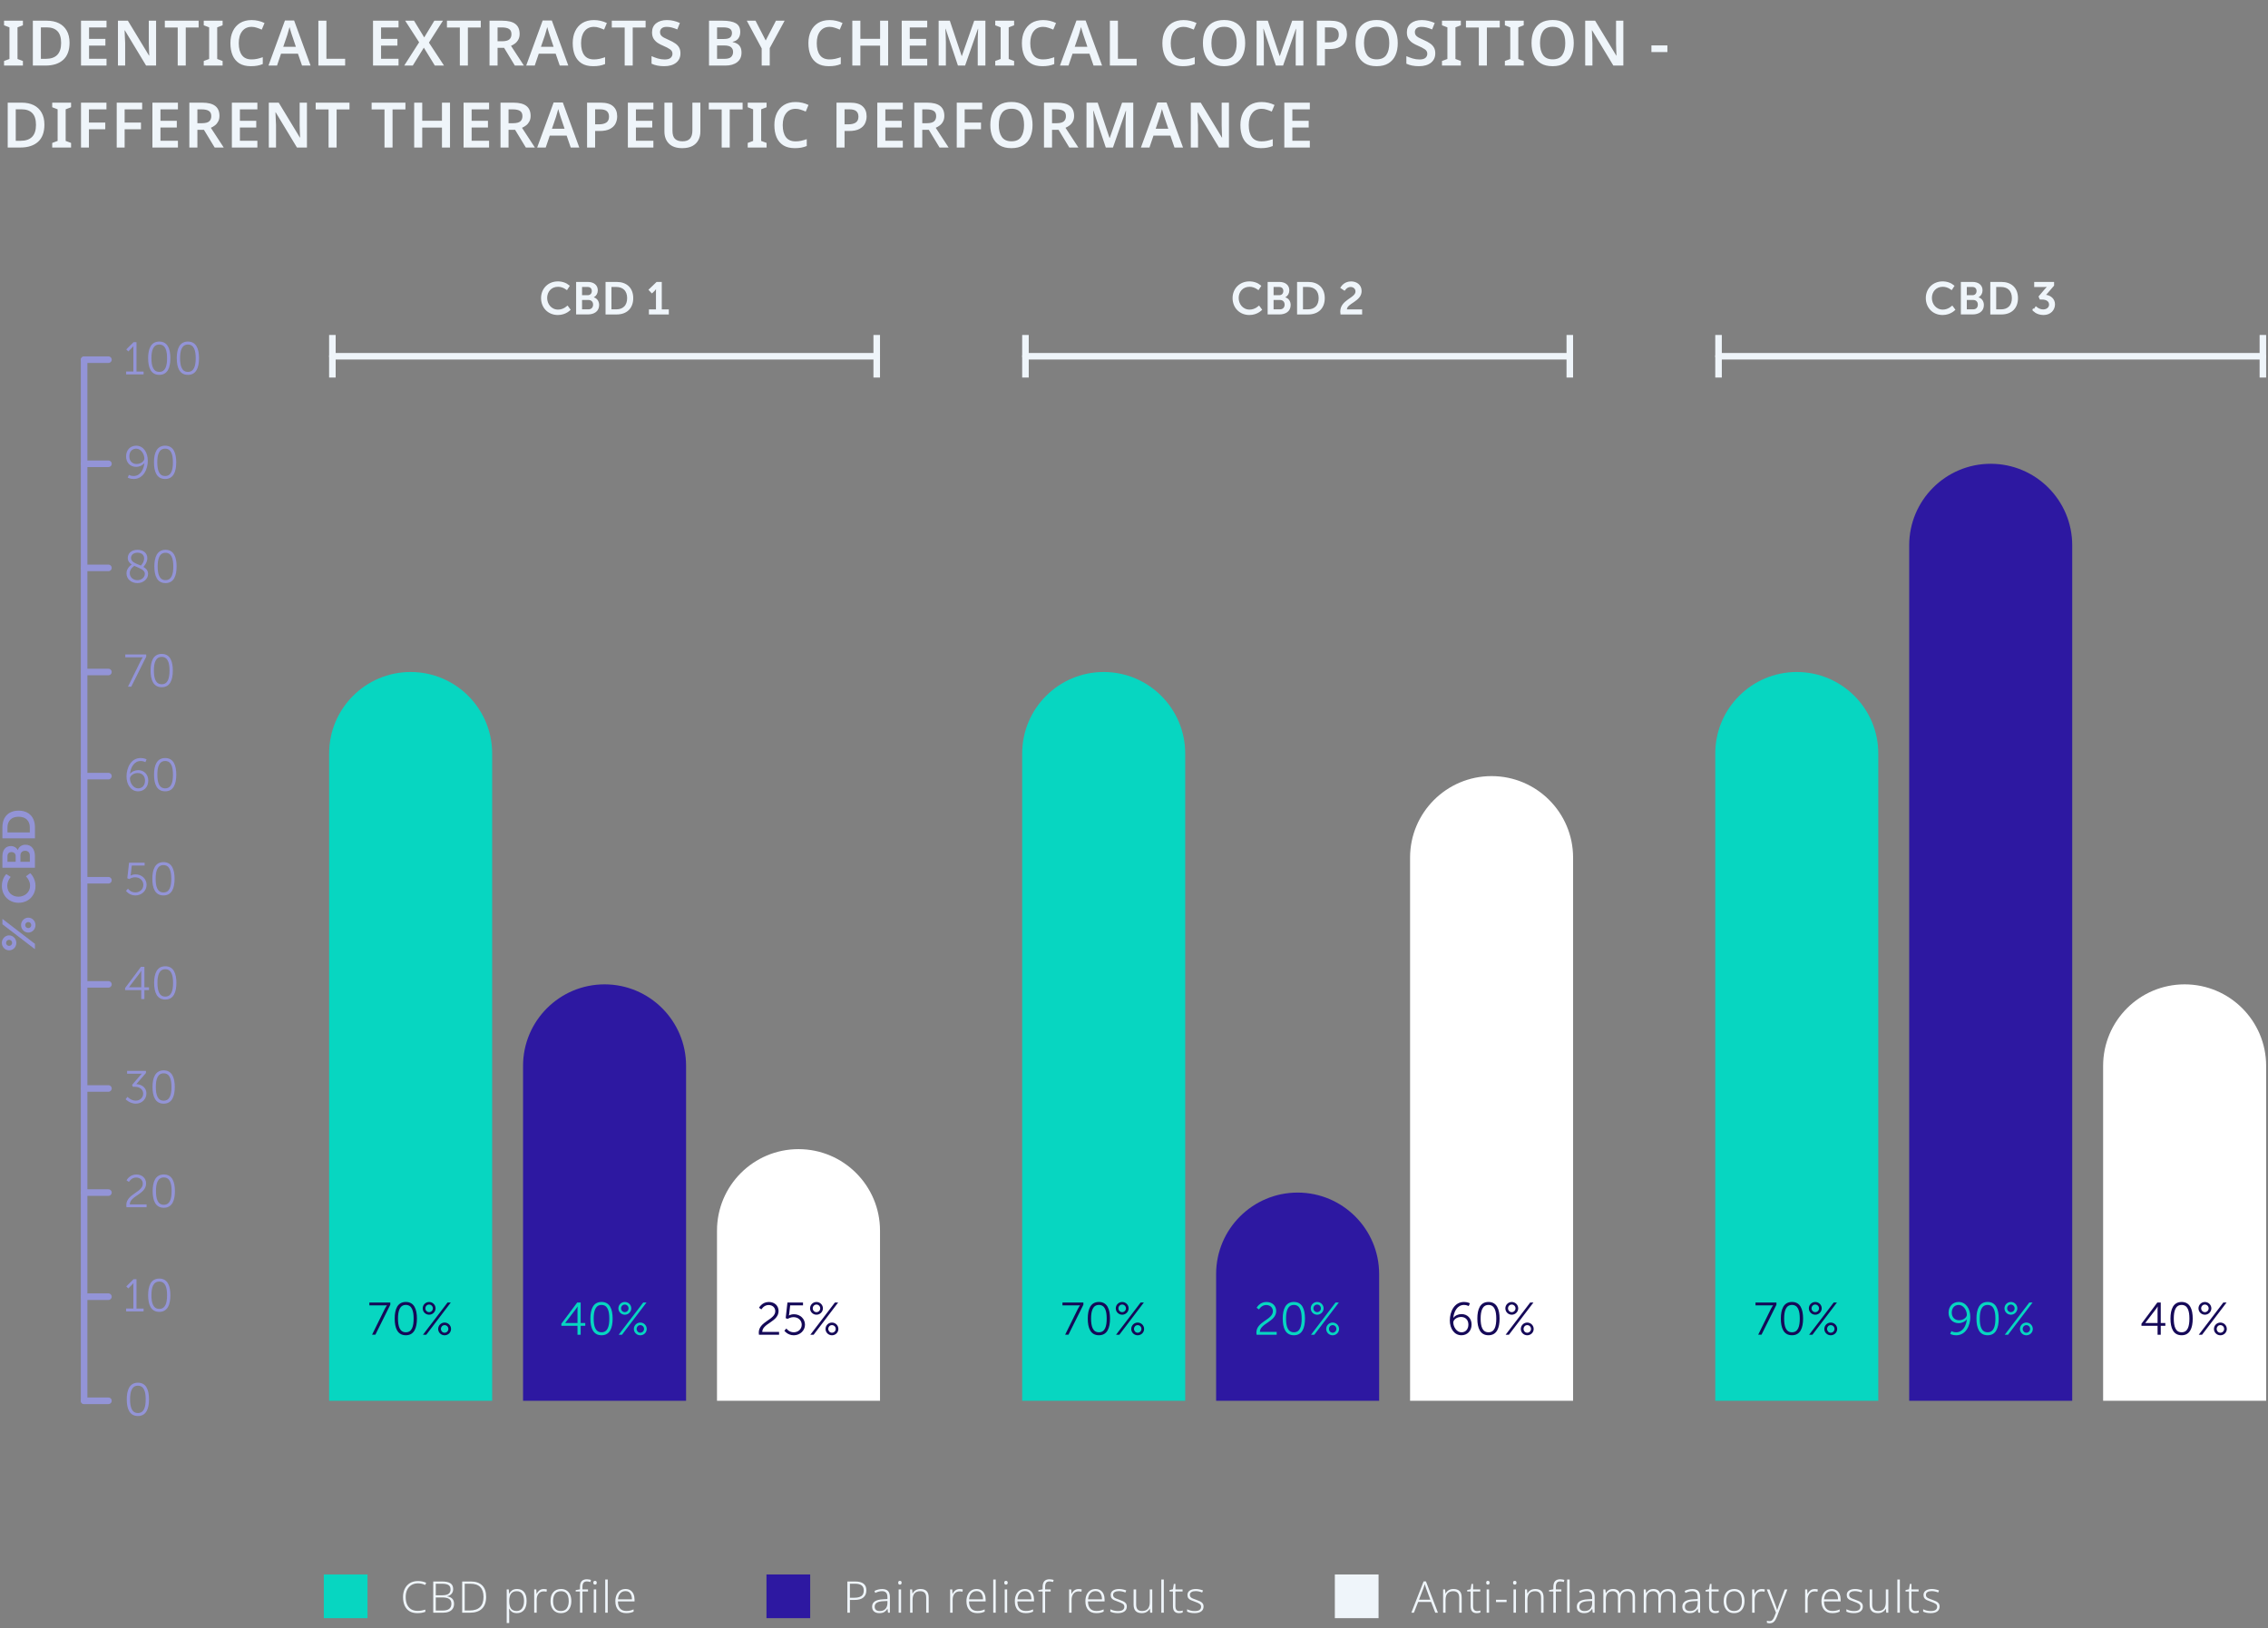 <?xml version="1.0" encoding="UTF-8"?> <svg xmlns="http://www.w3.org/2000/svg" width="830" height="596" viewBox="0 0 830 596" fill="none"><rect x="0" y="0" width="830" height="596" fill="#808080" stroke="none"/><path d="M8.385 24H1.485V22.321L3.463 21.585V10.016L1.485 9.257V7.578H8.385V9.257L6.407 10.016V21.585L8.385 22.321V24ZM25.453 15.628C25.453 18.403 24.679 20.496 23.13 21.907C21.582 23.302 19.42 24 16.644 24H12.021V7.578H17.127C18.829 7.578 20.301 7.885 21.543 8.498C22.785 9.111 23.744 10.016 24.418 11.212C25.108 12.408 25.453 13.88 25.453 15.628ZM22.371 15.72C22.371 13.757 21.919 12.316 21.014 11.396C20.11 10.476 18.814 10.016 17.127 10.016H14.965V21.539H16.736C20.493 21.539 22.371 19.599 22.371 15.72ZM38.985 24H29.647V7.578H38.985V10.039H32.591V14.225H38.571V16.686H32.591V21.516H38.985V24ZM57.123 24H53.466L45.692 11.12H45.6C45.631 11.81 45.661 12.554 45.692 13.351C45.738 14.133 45.776 14.923 45.807 15.72V24H43.162V7.578H46.796L54.547 20.366H54.616C54.601 19.753 54.57 19.047 54.524 18.25C54.493 17.453 54.471 16.678 54.455 15.927V7.578H57.123V24ZM67.978 24H65.034V10.062H60.319V7.578H72.693V10.062H67.978V24ZM81.464 24H74.564V22.321L76.542 21.585V10.016L74.564 9.257V7.578H81.464V9.257L79.486 10.016V21.585L81.464 22.321V24ZM92.092 9.832C90.605 9.832 89.447 10.369 88.619 11.442C87.791 12.5 87.377 13.957 87.377 15.812C87.377 17.683 87.761 19.139 88.527 20.182C89.294 21.225 90.475 21.746 92.069 21.746C92.759 21.746 93.434 21.677 94.093 21.539C94.768 21.386 95.458 21.186 96.163 20.941V23.448C95.489 23.724 94.806 23.923 94.116 24.046C93.442 24.169 92.66 24.23 91.77 24.23C90.084 24.23 88.688 23.885 87.584 23.195C86.48 22.49 85.66 21.508 85.123 20.251C84.587 18.978 84.318 17.491 84.318 15.789C84.318 14.133 84.617 12.676 85.215 11.419C85.813 10.146 86.687 9.15 87.837 8.429C89.003 7.708 90.421 7.348 92.092 7.348C92.92 7.348 93.733 7.44 94.53 7.624C95.343 7.808 96.102 8.076 96.807 8.429L95.795 10.844C95.213 10.583 94.607 10.353 93.978 10.154C93.365 9.939 92.736 9.832 92.092 9.832ZM110.533 24L109.038 19.653H102.851L101.379 24H98.251L104.277 7.509H107.635L113.661 24H110.533ZM108.279 17.123L106.853 12.891C106.792 12.692 106.7 12.408 106.577 12.04C106.454 11.657 106.339 11.273 106.232 10.89C106.125 10.491 106.033 10.162 105.956 9.901C105.879 10.223 105.78 10.583 105.657 10.982C105.55 11.381 105.442 11.756 105.335 12.109C105.243 12.462 105.166 12.722 105.105 12.891L103.656 17.123H108.279ZM116.511 24V7.578H119.455V21.516H126.309V24H116.511ZM145.849 24H136.511V7.578H145.849V10.039H139.455V14.225H145.435V16.686H139.455V21.516H145.849V24ZM162.492 24H159.134L155.109 17.445L151.061 24H147.933L153.384 15.49L148.278 7.578H151.521L155.247 13.696L158.95 7.578H162.101L156.972 15.605L162.492 24ZM171.226 24H168.282V10.062H163.567V7.578H175.941V10.062H171.226V24ZM183.814 7.578C185.976 7.578 187.571 7.977 188.598 8.774C189.641 9.571 190.162 10.783 190.162 12.408C190.162 13.205 190.009 13.888 189.702 14.455C189.411 15.022 189.02 15.498 188.529 15.881C188.054 16.249 187.548 16.548 187.011 16.778L191.726 24H188.414L184.481 17.514H182.089V24H179.145V7.578H183.814ZM183.63 10.039H182.089V15.099H183.722C184.949 15.099 185.83 14.884 186.367 14.455C186.904 14.01 187.172 13.359 187.172 12.5C187.172 11.611 186.881 10.982 186.298 10.614C185.731 10.231 184.841 10.039 183.63 10.039ZM204.847 24L203.352 19.653H197.165L195.693 24H192.565L198.591 7.509H201.949L207.975 24H204.847ZM202.593 17.123L201.167 12.891C201.106 12.692 201.014 12.408 200.891 12.04C200.769 11.657 200.654 11.273 200.546 10.89C200.439 10.491 200.347 10.162 200.27 9.901C200.194 10.223 200.094 10.583 199.971 10.982C199.864 11.381 199.757 11.756 199.649 12.109C199.557 12.462 199.481 12.722 199.419 12.891L197.97 17.123H202.593ZM217.368 9.832C215.88 9.832 214.723 10.369 213.895 11.442C213.067 12.5 212.653 13.957 212.653 15.812C212.653 17.683 213.036 19.139 213.803 20.182C214.569 21.225 215.75 21.746 217.345 21.746C218.035 21.746 218.709 21.677 219.369 21.539C220.043 21.386 220.733 21.186 221.439 20.941V23.448C220.764 23.724 220.082 23.923 219.392 24.046C218.717 24.169 217.935 24.23 217.046 24.23C215.359 24.23 213.964 23.885 212.86 23.195C211.756 22.49 210.935 21.508 210.399 20.251C209.862 18.978 209.594 17.491 209.594 15.789C209.594 14.133 209.893 12.676 210.491 11.419C211.089 10.146 211.963 9.15 213.113 8.429C214.278 7.708 215.696 7.348 217.368 7.348C218.196 7.348 219.008 7.44 219.806 7.624C220.618 7.808 221.377 8.076 222.083 8.429L221.071 10.844C220.488 10.583 219.882 10.353 219.254 10.154C218.64 9.939 218.012 9.832 217.368 9.832ZM231.553 24H228.609V10.062H223.894V7.578H236.268V10.062H231.553V24ZM249.018 19.515C249.018 20.972 248.489 22.122 247.431 22.965C246.373 23.808 244.908 24.23 243.038 24.23C241.228 24.23 239.695 23.923 238.438 23.31V20.55C239.128 20.857 239.887 21.14 240.715 21.401C241.558 21.646 242.401 21.769 243.245 21.769C244.241 21.769 244.962 21.577 245.407 21.194C245.867 20.795 246.097 20.289 246.097 19.676C246.097 19.001 245.805 18.465 245.223 18.066C244.64 17.652 243.789 17.207 242.67 16.732C241.995 16.456 241.343 16.119 240.715 15.72C240.101 15.306 239.595 14.792 239.197 14.179C238.813 13.55 238.622 12.768 238.622 11.833C238.622 10.438 239.112 9.341 240.094 8.544C241.09 7.747 242.417 7.348 244.073 7.348C244.931 7.348 245.744 7.44 246.511 7.624C247.293 7.808 248.059 8.069 248.811 8.406L247.868 10.775C247.178 10.484 246.518 10.254 245.89 10.085C245.276 9.916 244.64 9.832 243.981 9.832C243.183 9.832 242.578 10.008 242.164 10.361C241.75 10.714 241.543 11.181 241.543 11.764C241.543 12.209 241.658 12.592 241.888 12.914C242.118 13.221 242.47 13.504 242.946 13.765C243.436 14.026 244.065 14.325 244.832 14.662C245.721 15.045 246.472 15.452 247.086 15.881C247.714 16.295 248.19 16.793 248.512 17.376C248.849 17.943 249.018 18.656 249.018 19.515ZM259.473 7.578H264.418C266.549 7.578 268.159 7.885 269.248 8.498C270.352 9.111 270.904 10.177 270.904 11.695C270.904 12.646 270.666 13.443 270.191 14.087C269.715 14.716 269.033 15.114 268.144 15.283V15.398C268.742 15.521 269.278 15.72 269.754 15.996C270.244 16.272 270.635 16.678 270.927 17.215C271.218 17.736 271.364 18.426 271.364 19.285C271.364 20.772 270.835 21.93 269.777 22.758C268.719 23.586 267.285 24 265.476 24H259.473V7.578ZM262.417 14.271H264.809C265.974 14.271 266.771 14.087 267.201 13.719C267.645 13.336 267.868 12.791 267.868 12.086C267.868 11.35 267.599 10.821 267.063 10.499C266.541 10.177 265.713 10.016 264.579 10.016H262.417V14.271ZM262.417 16.64V21.539H265.085C266.281 21.539 267.109 21.309 267.569 20.849C268.044 20.374 268.282 19.76 268.282 19.009C268.282 18.288 268.036 17.713 267.546 17.284C267.07 16.855 266.204 16.64 264.947 16.64H262.417ZM280.22 14.823L283.969 7.578H287.143L281.692 17.606V24H278.748V17.721L273.297 7.578H276.494L280.22 14.823ZM303.619 9.832C302.131 9.832 300.974 10.369 300.146 11.442C299.318 12.5 298.904 13.957 298.904 15.812C298.904 17.683 299.287 19.139 300.054 20.182C300.82 21.225 302.001 21.746 303.596 21.746C304.286 21.746 304.96 21.677 305.62 21.539C306.294 21.386 306.984 21.186 307.69 20.941V23.448C307.015 23.724 306.333 23.923 305.643 24.046C304.968 24.169 304.186 24.23 303.297 24.23C301.61 24.23 300.215 23.885 299.111 23.195C298.007 22.49 297.186 21.508 296.65 20.251C296.113 18.978 295.845 17.491 295.845 15.789C295.845 14.133 296.144 12.676 296.742 11.419C297.34 10.146 298.214 9.15 299.364 8.429C300.529 7.708 301.947 7.348 303.619 7.348C304.447 7.348 305.259 7.44 306.057 7.624C306.869 7.808 307.628 8.076 308.334 8.429L307.322 10.844C306.739 10.583 306.133 10.353 305.505 10.154C304.891 9.939 304.263 9.832 303.619 9.832ZM325.026 24H322.082V16.709H314.86V24H311.916V7.578H314.86V14.202H322.082V7.578H325.026V24ZM339.329 24H329.991V7.578H339.329V10.039H332.935V14.225H338.915V16.686H332.935V21.516H339.329V24ZM350.567 24L346.059 10.545H345.967C345.998 10.852 346.021 11.289 346.036 11.856C346.067 12.408 346.09 13.014 346.105 13.673C346.136 14.317 346.151 14.923 346.151 15.49V24H343.506V7.578H347.6L351.924 20.481H352.016L356.524 7.578H360.618V24H357.812V15.352C357.812 14.831 357.82 14.263 357.835 13.65C357.866 13.021 357.889 12.431 357.904 11.879C357.935 11.312 357.958 10.875 357.973 10.568H357.881L353.189 24H350.567ZM371.123 24H364.223V22.321L366.201 21.585V10.016L364.223 9.257V7.578H371.123V9.257L369.145 10.016V21.585L371.123 22.321V24ZM381.751 9.832C380.264 9.832 379.106 10.369 378.278 11.442C377.45 12.5 377.036 13.957 377.036 15.812C377.036 17.683 377.42 19.139 378.186 20.182C378.953 21.225 380.134 21.746 381.728 21.746C382.418 21.746 383.093 21.677 383.752 21.539C384.427 21.386 385.117 21.186 385.822 20.941V23.448C385.148 23.724 384.465 23.923 383.775 24.046C383.101 24.169 382.319 24.23 381.429 24.23C379.743 24.23 378.347 23.885 377.243 23.195C376.139 22.49 375.319 21.508 374.782 20.251C374.246 18.978 373.977 17.491 373.977 15.789C373.977 14.133 374.276 12.676 374.874 11.419C375.472 10.146 376.346 9.15 377.496 8.429C378.662 7.708 380.08 7.348 381.751 7.348C382.579 7.348 383.392 7.44 384.189 7.624C385.002 7.808 385.761 8.076 386.466 8.429L385.454 10.844C384.872 10.583 384.266 10.353 383.637 10.154C383.024 9.939 382.395 9.832 381.751 9.832ZM400.192 24L398.697 19.653H392.51L391.038 24H387.91L393.936 7.509H397.294L403.32 24H400.192ZM397.938 17.123L396.512 12.891C396.451 12.692 396.359 12.408 396.236 12.04C396.113 11.657 395.998 11.273 395.891 10.89C395.784 10.491 395.692 10.162 395.615 9.901C395.538 10.223 395.439 10.583 395.316 10.982C395.209 11.381 395.101 11.756 394.994 12.109C394.902 12.462 394.825 12.722 394.764 12.891L393.315 17.123H397.938ZM406.17 24V7.578H409.114V21.516H415.968V24H406.17ZM433.162 9.832C431.674 9.832 430.517 10.369 429.689 11.442C428.861 12.5 428.447 13.957 428.447 15.812C428.447 17.683 428.83 19.139 429.597 20.182C430.363 21.225 431.544 21.746 433.139 21.746C433.829 21.746 434.503 21.677 435.163 21.539C435.837 21.386 436.527 21.186 437.233 20.941V23.448C436.558 23.724 435.876 23.923 435.186 24.046C434.511 24.169 433.729 24.23 432.84 24.23C431.153 24.23 429.758 23.885 428.654 23.195C427.55 22.49 426.729 21.508 426.193 20.251C425.656 18.978 425.388 17.491 425.388 15.789C425.388 14.133 425.687 12.676 426.285 11.419C426.883 10.146 427.757 9.15 428.907 8.429C430.072 7.708 431.49 7.348 433.162 7.348C433.99 7.348 434.802 7.44 435.6 7.624C436.412 7.808 437.171 8.076 437.877 8.429L436.865 10.844C436.282 10.583 435.676 10.353 435.048 10.154C434.434 9.939 433.806 9.832 433.162 9.832ZM455.684 15.766C455.684 17.468 455.4 18.955 454.833 20.228C454.281 21.485 453.43 22.467 452.28 23.172C451.13 23.877 449.689 24.23 447.956 24.23C446.193 24.23 444.744 23.877 443.609 23.172C442.474 22.467 441.623 21.478 441.056 20.205C440.504 18.932 440.228 17.445 440.228 15.743C440.228 14.056 440.504 12.584 441.056 11.327C441.623 10.054 442.474 9.073 443.609 8.383C444.759 7.678 446.216 7.325 447.979 7.325C449.712 7.325 451.145 7.678 452.28 8.383C453.43 9.073 454.281 10.054 454.833 11.327C455.4 12.584 455.684 14.064 455.684 15.766ZM443.333 15.766C443.333 17.621 443.701 19.078 444.437 20.136C445.188 21.194 446.361 21.723 447.956 21.723C449.597 21.723 450.777 21.194 451.498 20.136C452.219 19.078 452.579 17.621 452.579 15.766C452.579 13.911 452.219 12.454 451.498 11.396C450.777 10.338 449.604 9.809 447.979 9.809C446.369 9.809 445.188 10.338 444.437 11.396C443.701 12.454 443.333 13.911 443.333 15.766ZM466.932 24L462.424 10.545H462.332C462.363 10.852 462.386 11.289 462.401 11.856C462.432 12.408 462.455 13.014 462.47 13.673C462.501 14.317 462.516 14.923 462.516 15.49V24H459.871V7.578H463.965L468.289 20.481H468.381L472.889 7.578H476.983V24H474.177V15.352C474.177 14.831 474.185 14.263 474.2 13.65C474.231 13.021 474.254 12.431 474.269 11.879C474.3 11.312 474.323 10.875 474.338 10.568H474.246L469.554 24H466.932ZM486.82 7.578C488.952 7.578 490.5 8.023 491.466 8.912C492.448 9.786 492.938 11.013 492.938 12.592C492.938 13.527 492.739 14.401 492.34 15.214C491.942 16.027 491.267 16.686 490.316 17.192C489.381 17.698 488.108 17.951 486.498 17.951H484.865V24H481.921V7.578H486.82ZM486.636 10.016H484.865V15.513H486.199C487.395 15.513 488.315 15.298 488.959 14.869C489.619 14.424 489.948 13.704 489.948 12.707C489.948 11.802 489.68 11.128 489.143 10.683C488.607 10.238 487.771 10.016 486.636 10.016ZM511.525 15.766C511.525 17.468 511.242 18.955 510.674 20.228C510.122 21.485 509.271 22.467 508.121 23.172C506.971 23.877 505.53 24.23 503.797 24.23C502.034 24.23 500.585 23.877 499.45 23.172C498.316 22.467 497.465 21.478 496.897 20.205C496.345 18.932 496.069 17.445 496.069 15.743C496.069 14.056 496.345 12.584 496.897 11.327C497.465 10.054 498.316 9.073 499.45 8.383C500.6 7.678 502.057 7.325 503.82 7.325C505.553 7.325 506.987 7.678 508.121 8.383C509.271 9.073 510.122 10.054 510.674 11.327C511.242 12.584 511.525 14.064 511.525 15.766ZM499.174 15.766C499.174 17.621 499.542 19.078 500.278 20.136C501.03 21.194 502.203 21.723 503.797 21.723C505.438 21.723 506.619 21.194 507.339 20.136C508.06 19.078 508.42 17.621 508.42 15.766C508.42 13.911 508.06 12.454 507.339 11.396C506.619 10.338 505.446 9.809 503.82 9.809C502.21 9.809 501.03 10.338 500.278 11.396C499.542 12.454 499.174 13.911 499.174 15.766ZM525.257 19.515C525.257 20.972 524.728 22.122 523.67 22.965C522.612 23.808 521.148 24.23 519.277 24.23C517.468 24.23 515.935 23.923 514.677 23.31V20.55C515.367 20.857 516.126 21.14 516.954 21.401C517.798 21.646 518.641 21.769 519.484 21.769C520.481 21.769 521.202 21.577 521.646 21.194C522.106 20.795 522.336 20.289 522.336 19.676C522.336 19.001 522.045 18.465 521.462 18.066C520.88 17.652 520.029 17.207 518.909 16.732C518.235 16.456 517.583 16.119 516.954 15.72C516.341 15.306 515.835 14.792 515.436 14.179C515.053 13.55 514.861 12.768 514.861 11.833C514.861 10.438 515.352 9.341 516.333 8.544C517.33 7.747 518.656 7.348 520.312 7.348C521.171 7.348 521.984 7.44 522.75 7.624C523.532 7.808 524.299 8.069 525.05 8.406L524.107 10.775C523.417 10.484 522.758 10.254 522.129 10.085C521.516 9.916 520.88 9.832 520.22 9.832C519.423 9.832 518.817 10.008 518.403 10.361C517.989 10.714 517.782 11.181 517.782 11.764C517.782 12.209 517.897 12.592 518.127 12.914C518.357 13.221 518.71 13.504 519.185 13.765C519.676 14.026 520.305 14.325 521.071 14.662C521.961 15.045 522.712 15.452 523.325 15.881C523.954 16.295 524.429 16.793 524.751 17.376C525.089 17.943 525.257 18.656 525.257 19.515ZM534.614 24H527.714V22.321L529.692 21.585V10.016L527.714 9.257V7.578H534.614V9.257L532.636 10.016V21.585L534.614 22.321V24ZM544.139 24H541.195V10.062H536.48V7.578H548.854V10.062H544.139V24ZM557.624 24H550.724V22.321L552.702 21.585V10.016L550.724 9.257V7.578H557.624V9.257L555.646 10.016V21.585L557.624 22.321V24ZM575.934 15.766C575.934 17.468 575.651 18.955 575.083 20.228C574.531 21.485 573.68 22.467 572.53 23.172C571.38 23.877 569.939 24.23 568.206 24.23C566.443 24.23 564.994 23.877 563.859 23.172C562.725 22.467 561.874 21.478 561.306 20.205C560.754 18.932 560.478 17.445 560.478 15.743C560.478 14.056 560.754 12.584 561.306 11.327C561.874 10.054 562.725 9.073 563.859 8.383C565.009 7.678 566.466 7.325 568.229 7.325C569.962 7.325 571.396 7.678 572.53 8.383C573.68 9.073 574.531 10.054 575.083 11.327C575.651 12.584 575.934 14.064 575.934 15.766ZM563.583 15.766C563.583 17.621 563.951 19.078 564.687 20.136C565.439 21.194 566.612 21.723 568.206 21.723C569.847 21.723 571.028 21.194 571.748 20.136C572.469 19.078 572.829 17.621 572.829 15.766C572.829 13.911 572.469 12.454 571.748 11.396C571.028 10.338 569.855 9.809 568.229 9.809C566.619 9.809 565.439 10.338 564.687 11.396C563.951 12.454 563.583 13.911 563.583 15.766ZM594.082 24H590.425L582.651 11.12H582.559C582.59 11.81 582.621 12.554 582.651 13.351C582.697 14.133 582.736 14.923 582.766 15.72V24H580.121V7.578H583.755L591.506 20.366H591.575C591.56 19.753 591.529 19.047 591.483 18.25C591.453 17.453 591.43 16.678 591.414 15.927V7.578H594.082V24ZM604.357 19.055V16.617H610.199V19.055H604.357ZM16.251 45.628C16.251 48.403 15.476 50.496 13.928 51.907C12.379 53.302 10.217 54 7.442 54H2.819V37.578H7.925C9.627 37.578 11.099 37.885 12.341 38.498C13.583 39.111 14.541 40.016 15.216 41.212C15.906 42.408 16.251 43.88 16.251 45.628ZM13.169 45.72C13.169 43.757 12.716 42.316 11.812 41.396C10.907 40.476 9.611 40.016 7.925 40.016H5.763V51.539H7.534C11.29 51.539 13.169 49.599 13.169 45.72ZM26.01 54H19.11V52.321L21.088 51.585V40.016L19.11 39.257V37.578H26.01V39.257L24.032 40.016V51.585L26.01 52.321V54ZM32.545 54H29.647V37.578H38.962V40.039H32.545V44.869H38.525V47.33H32.545V54ZM45.611 54H42.713V37.578H52.028V40.039H45.611V44.869H51.591V47.33H45.611V54ZM65.117 54H55.779V37.578H65.117V40.039H58.723V44.225H64.703V46.686H58.723V51.516H65.117V54ZM73.963 37.578C76.125 37.578 77.72 37.977 78.747 38.774C79.79 39.571 80.311 40.783 80.311 42.408C80.311 43.205 80.158 43.888 79.851 44.455C79.56 45.022 79.169 45.498 78.678 45.881C78.203 46.249 77.697 46.548 77.16 46.778L81.875 54H78.563L74.63 47.514H72.238V54H69.294V37.578H73.963ZM73.779 40.039H72.238V45.099H73.871C75.098 45.099 75.979 44.884 76.516 44.455C77.053 44.01 77.321 43.359 77.321 42.5C77.321 41.611 77.03 40.982 76.447 40.614C75.88 40.231 74.99 40.039 73.779 40.039ZM94.191 54H84.853V37.578H94.191V40.039H87.797V44.225H93.777V46.686H87.797V51.516H94.191V54ZM112.329 54H108.672L100.898 41.12H100.806C100.837 41.81 100.868 42.554 100.898 43.351C100.944 44.133 100.983 44.923 101.013 45.72V54H98.368V37.578H102.002L109.753 50.366H109.822C109.807 49.753 109.776 49.047 109.73 48.25C109.7 47.453 109.677 46.678 109.661 45.927V37.578H112.329V54ZM123.185 54H120.241V40.062H115.526V37.578H127.9V40.062H123.185V54ZM143.656 54H140.712V40.062H135.997V37.578H148.371V40.062H143.656V54ZM164.686 54H161.742V46.709H154.52V54H151.576V37.578H154.52V44.202H161.742V37.578H164.686V54ZM178.988 54H169.65V37.578H178.988V40.039H172.594V44.225H178.574V46.686H172.594V51.516H178.988V54ZM187.835 37.578C189.997 37.578 191.591 37.977 192.619 38.774C193.661 39.571 194.183 40.783 194.183 42.408C194.183 43.205 194.029 43.888 193.723 44.455C193.431 45.022 193.04 45.498 192.55 45.881C192.074 46.249 191.568 46.548 191.032 46.778L195.747 54H192.435L188.502 47.514H186.11V54H183.166V37.578H187.835ZM187.651 40.039H186.11V45.099H187.743C188.969 45.099 189.851 44.884 190.388 44.455C190.924 44.01 191.193 43.359 191.193 42.5C191.193 41.611 190.901 40.982 190.319 40.614C189.751 40.231 188.862 40.039 187.651 40.039ZM208.868 54L207.373 49.653H201.186L199.714 54H196.586L202.612 37.509H205.97L211.996 54H208.868ZM206.614 47.123L205.188 42.891C205.126 42.692 205.034 42.408 204.912 42.04C204.789 41.657 204.674 41.273 204.567 40.89C204.459 40.491 204.367 40.162 204.291 39.901C204.214 40.223 204.114 40.583 203.992 40.982C203.884 41.381 203.777 41.756 203.67 42.109C203.578 42.462 203.501 42.722 203.44 42.891L201.991 47.123H206.614ZM219.744 37.578C221.876 37.578 223.424 38.023 224.39 38.912C225.372 39.786 225.862 41.013 225.862 42.592C225.862 43.527 225.663 44.401 225.264 45.214C224.866 46.027 224.191 46.686 223.24 47.192C222.305 47.698 221.032 47.951 219.422 47.951H217.789V54H214.845V37.578H219.744ZM219.56 40.016H217.789V45.513H219.123C220.319 45.513 221.239 45.298 221.883 44.869C222.543 44.424 222.872 43.704 222.872 42.707C222.872 41.802 222.604 41.128 222.067 40.683C221.531 40.238 220.695 40.016 219.56 40.016ZM239.114 54H229.776V37.578H239.114V40.039H232.72V44.225H238.7V46.686H232.72V51.516H239.114V54ZM256.309 37.578V48.204C256.309 49.339 256.064 50.366 255.573 51.286C255.098 52.191 254.369 52.911 253.388 53.448C252.407 53.969 251.165 54.23 249.662 54.23C247.531 54.23 245.913 53.678 244.809 52.574C243.705 51.455 243.153 49.983 243.153 48.158V37.578H246.097V47.859C246.097 49.208 246.396 50.19 246.994 50.803C247.607 51.416 248.527 51.723 249.754 51.723C251.027 51.723 251.947 51.393 252.514 50.734C253.097 50.059 253.388 49.093 253.388 47.836V37.578H256.309ZM267.052 54H264.108V40.062H259.393V37.578H271.767V40.062H267.052V54ZM280.537 54H273.637V52.321L275.615 51.585V40.016L273.637 39.257V37.578H280.537V39.257L278.559 40.016V51.585L280.537 52.321V54ZM291.165 39.832C289.678 39.832 288.52 40.369 287.692 41.442C286.864 42.5 286.45 43.957 286.45 45.812C286.45 47.683 286.834 49.139 287.6 50.182C288.367 51.225 289.548 51.746 291.142 51.746C291.832 51.746 292.507 51.677 293.166 51.539C293.841 51.386 294.531 51.186 295.236 50.941V53.448C294.562 53.724 293.879 53.923 293.189 54.046C292.515 54.169 291.733 54.23 290.843 54.23C289.157 54.23 287.761 53.885 286.657 53.195C285.553 52.49 284.733 51.508 284.196 50.251C283.66 48.978 283.391 47.491 283.391 45.789C283.391 44.133 283.69 42.676 284.288 41.419C284.886 40.146 285.76 39.15 286.91 38.429C288.076 37.708 289.494 37.348 291.165 37.348C291.993 37.348 292.806 37.44 293.603 37.624C294.416 37.808 295.175 38.076 295.88 38.429L294.868 40.844C294.286 40.583 293.68 40.353 293.051 40.154C292.438 39.939 291.809 39.832 291.165 39.832ZM311.027 37.578C313.158 37.578 314.707 38.023 315.673 38.912C316.654 39.786 317.145 41.013 317.145 42.592C317.145 43.527 316.945 44.401 316.547 45.214C316.148 46.027 315.473 46.686 314.523 47.192C313.587 47.698 312.315 47.951 310.705 47.951H309.072V54H306.128V37.578H311.027ZM310.843 40.016H309.072V45.513H310.406C311.602 45.513 312.522 45.298 313.166 44.869C313.825 44.424 314.155 43.704 314.155 42.707C314.155 41.802 313.886 41.128 313.35 40.683C312.813 40.238 311.977 40.016 310.843 40.016ZM330.396 54H321.058V37.578H330.396V40.039H324.002V44.225H329.982V46.686H324.002V51.516H330.396V54ZM339.242 37.578C341.404 37.578 342.999 37.977 344.026 38.774C345.069 39.571 345.59 40.783 345.59 42.408C345.59 43.205 345.437 43.888 345.13 44.455C344.839 45.022 344.448 45.498 343.957 45.881C343.482 46.249 342.976 46.548 342.439 46.778L347.154 54H343.842L339.909 47.514H337.517V54H334.573V37.578H339.242ZM339.058 40.039H337.517V45.099H339.15C340.377 45.099 341.258 44.884 341.795 44.455C342.332 44.01 342.6 43.359 342.6 42.5C342.6 41.611 342.309 40.982 341.726 40.614C341.159 40.231 340.269 40.039 339.058 40.039ZM353.03 54H350.132V37.578H359.447V40.039H353.03V44.869H359.01V47.33H353.03V54ZM377.872 45.766C377.872 47.468 377.588 48.955 377.021 50.228C376.469 51.485 375.618 52.467 374.468 53.172C373.318 53.877 371.877 54.23 370.144 54.23C368.381 54.23 366.932 53.877 365.797 53.172C364.662 52.467 363.811 51.478 363.244 50.205C362.692 48.932 362.416 47.445 362.416 45.743C362.416 44.056 362.692 42.584 363.244 41.327C363.811 40.054 364.662 39.073 365.797 38.383C366.947 37.678 368.404 37.325 370.167 37.325C371.9 37.325 373.333 37.678 374.468 38.383C375.618 39.073 376.469 40.054 377.021 41.327C377.588 42.584 377.872 44.064 377.872 45.766ZM365.521 45.766C365.521 47.621 365.889 49.078 366.625 50.136C367.376 51.194 368.549 51.723 370.144 51.723C371.785 51.723 372.965 51.194 373.686 50.136C374.407 49.078 374.767 47.621 374.767 45.766C374.767 43.911 374.407 42.454 373.686 41.396C372.965 40.338 371.792 39.809 370.167 39.809C368.557 39.809 367.376 40.338 366.625 41.396C365.889 42.454 365.521 43.911 365.521 45.766ZM386.728 37.578C388.89 37.578 390.485 37.977 391.512 38.774C392.555 39.571 393.076 40.783 393.076 42.408C393.076 43.205 392.923 43.888 392.616 44.455C392.325 45.022 391.934 45.498 391.443 45.881C390.968 46.249 390.462 46.548 389.925 46.778L394.64 54H391.328L387.395 47.514H385.003V54H382.059V37.578H386.728ZM386.544 40.039H385.003V45.099H386.636C387.863 45.099 388.744 44.884 389.281 44.455C389.818 44.01 390.086 43.359 390.086 42.5C390.086 41.611 389.795 40.982 389.212 40.614C388.645 40.231 387.755 40.039 386.544 40.039ZM404.679 54L400.171 40.545H400.079C400.11 40.852 400.133 41.289 400.148 41.856C400.179 42.408 400.202 43.014 400.217 43.673C400.248 44.317 400.263 44.923 400.263 45.49V54H397.618V37.578H401.712L406.036 50.481H406.128L410.636 37.578H414.73V54H411.924V45.352C411.924 44.831 411.932 44.263 411.947 43.65C411.978 43.021 412.001 42.431 412.016 41.879C412.047 41.312 412.07 40.875 412.085 40.568H411.993L407.301 54H404.679ZM429.812 54L428.317 49.653H422.13L420.658 54H417.53L423.556 37.509H426.914L432.94 54H429.812ZM427.558 47.123L426.132 42.891C426.07 42.692 425.978 42.408 425.856 42.04C425.733 41.657 425.618 41.273 425.511 40.89C425.403 40.491 425.311 40.162 425.235 39.901C425.158 40.223 425.058 40.583 424.936 40.982C424.828 41.381 424.721 41.756 424.614 42.109C424.522 42.462 424.445 42.722 424.384 42.891L422.935 47.123H427.558ZM449.75 54H446.093L438.319 41.12H438.227C438.258 41.81 438.289 42.554 438.319 43.351C438.365 44.133 438.404 44.923 438.434 45.72V54H435.789V37.578H439.423L447.174 50.366H447.243C447.228 49.753 447.197 49.047 447.151 48.25C447.121 47.453 447.098 46.678 447.082 45.927V37.578H449.75V54ZM461.709 39.832C460.222 39.832 459.064 40.369 458.236 41.442C457.408 42.5 456.994 43.957 456.994 45.812C456.994 47.683 457.378 49.139 458.144 50.182C458.911 51.225 460.092 51.746 461.686 51.746C462.376 51.746 463.051 51.677 463.71 51.539C464.385 51.386 465.075 51.186 465.78 50.941V53.448C465.106 53.724 464.423 53.923 463.733 54.046C463.059 54.169 462.277 54.23 461.387 54.23C459.701 54.23 458.305 53.885 457.201 53.195C456.097 52.49 455.277 51.508 454.74 50.251C454.204 48.978 453.935 47.491 453.935 45.789C453.935 44.133 454.234 42.676 454.832 41.419C455.43 40.146 456.304 39.15 457.454 38.429C458.62 37.708 460.038 37.348 461.709 37.348C462.537 37.348 463.35 37.44 464.147 37.624C464.96 37.808 465.719 38.076 466.424 38.429L465.412 40.844C464.83 40.583 464.224 40.353 463.595 40.154C462.982 39.939 462.353 39.832 461.709 39.832ZM479.345 54H470.007V37.578H479.345V40.039H472.951V44.225H478.931V46.686H472.951V51.516H479.345V54Z" fill="#EFF5FA"></path><g clip-path="url(#clip0_2071_826)"><path d="M3.33 347.88C1.89 347.88 0.68 346.66 0.68 345.15C0.68 343.64 1.89 342.4 3.33 342.4C4.77 342.4 5.98 343.64 5.98 345.15C5.98 346.66 4.81 347.88 3.33 347.88ZM0.88 338.32V336.36L12.79 345.5V347.46L0.88 338.33V338.32ZM3.33 344.02C2.73 344.02 2.22 344.52 2.22 345.14C2.22 345.76 2.72 346.25 3.33 346.25C3.94 346.25 4.44 345.76 4.44 345.14C4.44 344.52 3.95 344.02 3.33 344.02ZM7.71 338.64C7.71 337.13 8.92 335.91 10.36 335.91C11.8 335.91 12.99 337.13 12.99 338.64C12.99 340.15 11.82 341.37 10.36 341.37C8.9 341.37 7.71 340.16 7.71 338.64ZM11.45 338.64C11.45 338.02 10.96 337.52 10.34 337.52C9.72 337.52 9.23 338.02 9.23 338.64C9.23 339.26 9.73 339.75 10.34 339.75C10.95 339.75 11.45 339.26 11.45 338.64Z" fill="#9394D7"></path><path d="M0.68 324.35C0.68 321.45 2.31 319.96 2.31 319.96L3.92 321C3.92 321 2.66 322.36 2.66 324.25C2.66 326.77 4.54 328.24 6.75 328.24C8.96 328.24 11.01 326.71 11.01 324.23C11.01 322.17 9.5 320.78 9.5 320.78L11.06 319.64C11.06 319.64 12.99 321.28 12.99 324.32C12.99 327.96 10.29 330.47 6.79 330.47C3.29 330.47 0.69 327.85 0.69 324.35H0.68Z" fill="#9394D7"></path><path d="M0.879 317.64V313.38C0.879 311.23 1.989 309.71 3.949 309.71C5.059 309.71 6.009 310.25 6.499 311.15H6.529C6.919 309.84 8.119 309.22 9.329 309.22C11.709 309.22 12.779 311.13 12.779 313.33V317.64H0.879ZM5.739 313.38C5.739 312.44 5.069 311.9 4.209 311.9C3.349 311.9 2.729 312.4 2.729 313.41V315.47H5.729V313.37L5.739 313.38ZM10.919 313.16C10.919 312.05 10.199 311.43 9.189 311.43C8.179 311.43 7.479 312.07 7.479 313.16V315.47H10.919V313.16Z" fill="#9394D7"></path><path d="M0.879 306.87V302.81C0.879 299.14 3.059 296.74 6.819 296.74C10.579 296.74 12.789 299.14 12.789 302.81V306.87H0.879ZM10.919 302.93C10.919 300.52 9.489 298.97 6.809 298.97C4.129 298.97 2.729 300.55 2.729 302.93V304.71H10.909V302.93H10.919Z" fill="#9394D7"></path><path d="M30.781 131.73V512.77" stroke="#9394D7" stroke-width="2.4" stroke-miterlimit="10" stroke-linecap="round"></path><path d="M46.391 512.24C46.391 508.85 47.401 506.15 50.471 506.15C53.541 506.15 54.531 508.85 54.531 512.24C54.531 515.63 53.541 518.34 50.471 518.34C47.401 518.34 46.391 515.66 46.391 512.24ZM53.321 512.24C53.321 509.44 52.701 507.24 50.471 507.24C48.241 507.24 47.601 509.44 47.601 512.24C47.601 515.04 48.221 517.25 50.471 517.25C52.721 517.25 53.321 515.05 53.321 512.24Z" fill="#9394D7"></path><path d="M30.781 512.77H39.681" stroke="#9394D7" stroke-width="2.4" stroke-miterlimit="10" stroke-linecap="round"></path><path d="M46.16 478.99H48.81V470.34C48.81 470 48.83 469.69 48.83 469.69H48.8C48.8 469.69 48.68 469.94 48.21 470.39L46.95 471.65L46.21 470.9L48.88 468.25H49.95V479H52.55V480.04H46.16V479V478.99Z" fill="#9394D7"></path><path d="M54.211 474.12C54.211 470.73 55.221 468.03 58.291 468.03C61.361 468.03 62.351 470.73 62.351 474.12C62.351 477.51 61.361 480.22 58.291 480.22C55.221 480.22 54.211 477.54 54.211 474.12ZM61.141 474.12C61.141 471.32 60.521 469.12 58.291 469.12C56.061 469.12 55.421 471.32 55.421 474.12C55.421 476.92 56.041 479.13 58.291 479.13C60.541 479.13 61.141 476.93 61.141 474.12Z" fill="#9394D7"></path><path d="M30.781 474.66H39.681" stroke="#9394D7" stroke-width="2.4" stroke-miterlimit="10" stroke-linecap="round"></path><path d="M46.219 441.16C46.219 437.02 52.259 436.48 52.259 433.3C52.259 432.01 51.289 431.04 49.809 431.04C48.079 431.04 47.179 432.65 47.179 432.65L46.309 432.06C46.309 432.06 47.379 429.93 49.879 429.93C52.129 429.93 53.469 431.39 53.469 433.23C53.469 437.19 47.519 437.74 47.499 440.88H53.649V441.92H46.289C46.239 441.65 46.219 441.4 46.219 441.17V441.16Z" fill="#9394D7"></path><path d="M55.871 436.01C55.871 432.62 56.881 429.92 59.951 429.92C63.021 429.92 64.011 432.62 64.011 436.01C64.011 439.4 63.021 442.11 59.951 442.11C56.881 442.11 55.871 439.43 55.871 436.01ZM62.801 436.01C62.801 433.21 62.181 431.01 59.951 431.01C57.721 431.01 57.081 433.21 57.081 436.01C57.081 438.81 57.701 441.02 59.951 441.02C62.201 441.02 62.801 438.82 62.801 436.01Z" fill="#9394D7"></path><path d="M30.781 436.55H39.681" stroke="#9394D7" stroke-width="2.4" stroke-miterlimit="10" stroke-linecap="round"></path><path d="M46.679 401.51C46.679 401.51 47.889 402.9 49.699 402.9C51.109 402.9 52.399 401.86 52.399 400.35C52.399 398.69 50.969 397.83 49.429 397.83H48.629L48.339 397.14L51.289 393.68C51.609 393.31 51.909 393.03 51.909 393.03V393C51.909 393 51.569 393.05 50.949 393.05H46.519V392.01H53.409V392.78L49.889 396.84C51.379 396.92 53.579 397.76 53.579 400.31C53.579 402.32 51.939 404 49.709 404C47.479 404 45.969 402.39 45.969 402.39L46.669 401.5L46.679 401.51Z" fill="#9394D7"></path><path d="M55.82 397.9C55.82 394.51 56.83 391.81 59.9 391.81C62.97 391.81 63.96 394.51 63.96 397.9C63.96 401.29 62.97 404 59.9 404C56.83 404 55.82 401.32 55.82 397.9ZM62.75 397.9C62.75 395.1 62.13 392.9 59.9 392.9C57.67 392.9 57.03 395.1 57.03 397.9C57.03 400.7 57.65 402.91 59.9 402.91C62.15 402.91 62.75 400.71 62.75 397.9Z" fill="#9394D7"></path><path d="M30.781 398.44H39.681" stroke="#9394D7" stroke-width="2.4" stroke-miterlimit="10" stroke-linecap="round"></path><path d="M45.789 361.67L51.589 353.91H52.849V361.41H54.529V362.43H52.849V365.7H51.689V362.43H45.789V361.68V361.67ZM51.689 361.4V356.47C51.689 355.97 51.739 355.36 51.739 355.36H51.709C51.709 355.36 51.439 355.83 51.119 356.25L47.199 361.37V361.4H51.689Z" fill="#9394D7"></path><path d="M56.41 359.79C56.41 356.4 57.42 353.7 60.49 353.7C63.56 353.7 64.55 356.4 64.55 359.79C64.55 363.18 63.56 365.89 60.49 365.89C57.42 365.89 56.41 363.21 56.41 359.79ZM63.34 359.79C63.34 356.99 62.72 354.79 60.49 354.79C58.26 354.79 57.62 356.99 57.62 359.79C57.62 362.59 58.24 364.8 60.49 364.8C62.74 364.8 63.34 362.6 63.34 359.79Z" fill="#9394D7"></path><path d="M30.781 360.33H39.681" stroke="#9394D7" stroke-width="2.4" stroke-miterlimit="10" stroke-linecap="round"></path><path d="M46.859 325.3C46.859 325.3 47.729 326.68 49.529 326.68C51.159 326.68 52.459 325.52 52.459 323.91C52.459 322.3 51.149 321.14 49.479 321.14C48.219 321.14 47.329 321.78 47.329 321.78L46.589 321.51L47.229 315.79H52.929V316.83H48.229L47.889 319.85C47.839 320.27 47.769 320.52 47.769 320.52H47.799C47.799 320.52 48.539 320.07 49.589 320.07C51.949 320.07 53.649 321.78 53.649 323.91C53.649 326.04 51.859 327.78 49.559 327.78C47.259 327.78 46.109 326.1 46.109 326.1L46.849 325.29L46.859 325.3Z" fill="#9394D7"></path><path d="M55.75 321.68C55.75 318.29 56.76 315.59 59.83 315.59C62.9 315.59 63.89 318.29 63.89 321.68C63.89 325.07 62.9 327.78 59.83 327.78C56.76 327.78 55.75 325.1 55.75 321.68ZM62.68 321.68C62.68 318.88 62.06 316.68 59.83 316.68C57.6 316.68 56.96 318.88 56.96 321.68C56.96 324.48 57.58 326.69 59.83 326.69C62.08 326.69 62.68 324.49 62.68 321.68Z" fill="#9394D7"></path><path d="M30.781 322.22H39.681" stroke="#9394D7" stroke-width="2.4" stroke-miterlimit="10" stroke-linecap="round"></path><path d="M46.309 284.14C46.309 281.19 47.849 277.48 51.489 277.48C52.799 277.48 53.649 277.97 53.649 277.97L53.209 278.99C53.209 278.99 52.469 278.57 51.499 278.57C49.029 278.57 47.779 281 47.579 283.3H47.609C48.179 282.46 49.369 281.92 50.589 281.92C52.739 281.92 54.259 283.5 54.259 285.73C54.259 288.18 52.619 289.67 50.549 289.67C47.979 289.67 46.289 287.32 46.289 284.14H46.309ZM53.079 285.75C53.079 284.07 52.019 282.97 50.409 282.97C48.799 282.97 47.559 284.03 47.559 284.98C47.559 286.56 48.779 288.59 50.539 288.59C52.129 288.59 53.069 287.38 53.069 285.76L53.079 285.75Z" fill="#9394D7"></path><path d="M56.371 283.57C56.371 280.18 57.381 277.48 60.451 277.48C63.521 277.48 64.511 280.18 64.511 283.57C64.511 286.96 63.521 289.67 60.451 289.67C57.381 289.67 56.371 286.99 56.371 283.57ZM63.301 283.57C63.301 280.77 62.681 278.57 60.451 278.57C58.221 278.57 57.581 280.77 57.581 283.57C57.581 286.37 58.201 288.58 60.451 288.58C62.701 288.58 63.301 286.38 63.301 283.57Z" fill="#9394D7"></path><path d="M30.781 284.1H39.681" stroke="#9394D7" stroke-width="2.4" stroke-miterlimit="10" stroke-linecap="round"></path><path d="M51.612 241.7C51.932 241.06 52.262 240.61 52.262 240.61V240.58C52.262 240.58 51.962 240.61 51.372 240.61H45.852V239.57H53.512V240.38L48.042 251.36H46.832L51.592 241.7H51.612Z" fill="#9394D7"></path><path d="M55.109 245.46C55.109 242.07 56.119 239.37 59.189 239.37C62.259 239.37 63.249 242.07 63.249 245.46C63.249 248.85 62.259 251.56 59.189 251.56C56.119 251.56 55.109 248.88 55.109 245.46ZM62.039 245.46C62.039 242.66 61.419 240.46 59.189 240.46C56.959 240.46 56.319 242.66 56.319 245.46C56.319 248.26 56.939 250.47 59.189 250.47C61.439 250.47 62.039 248.27 62.039 245.46Z" fill="#9394D7"></path><path d="M30.781 245.99H39.681" stroke="#9394D7" stroke-width="2.4" stroke-miterlimit="10" stroke-linecap="round"></path><path d="M48.219 206.64C47.379 206.09 46.759 205.37 46.759 204.24C46.759 202.71 47.929 201.26 50.309 201.26C52.509 201.26 53.919 202.48 53.919 204.33C53.919 206.01 52.609 207.38 52.479 207.52C53.449 208.07 54.189 208.83 54.189 210.05C54.189 211.89 52.559 213.45 50.279 213.45C48.149 213.45 46.289 212.09 46.289 209.86C46.289 207.96 47.949 206.81 48.219 206.64ZM49.179 207.14C48.809 207.36 47.489 208.3 47.489 209.81C47.489 211.4 48.869 212.38 50.289 212.38C51.709 212.38 53.009 211.42 53.009 210.03C53.009 208.5 50.929 207.98 49.189 207.15L49.179 207.14ZM51.529 207.04C51.749 206.84 52.749 205.78 52.749 204.37C52.749 203.11 51.739 202.32 50.319 202.32C48.809 202.32 47.939 203.19 47.939 204.25C47.939 205.78 49.839 206.3 51.529 207.03V207.04Z" fill="#9394D7"></path><path d="M56.488 207.35C56.488 203.96 57.498 201.26 60.568 201.26C63.638 201.26 64.628 203.96 64.628 207.35C64.628 210.74 63.638 213.45 60.568 213.45C57.498 213.45 56.488 210.77 56.488 207.35ZM63.418 207.35C63.418 204.55 62.798 202.35 60.568 202.35C58.338 202.35 57.698 204.55 57.698 207.35C57.698 210.15 58.318 212.36 60.568 212.36C62.818 212.36 63.418 210.16 63.418 207.35Z" fill="#9394D7"></path><path d="M30.781 207.88H39.681" stroke="#9394D7" stroke-width="2.4" stroke-miterlimit="10" stroke-linecap="round"></path><path d="M46.741 174.85L47.181 173.83C47.181 173.83 47.921 174.25 48.891 174.25C51.371 174.25 52.611 171.82 52.831 169.52H52.801C52.211 170.36 51.021 170.9 49.801 170.9C47.651 170.9 46.141 169.32 46.141 167.09C46.141 164.64 47.771 163.15 49.831 163.15C52.401 163.15 54.091 165.5 54.091 168.68C54.091 171.63 52.561 175.34 48.911 175.34C47.621 175.34 46.751 174.85 46.751 174.85H46.741ZM52.831 167.84C52.831 166.26 51.611 164.24 49.851 164.24C48.261 164.24 47.321 165.45 47.321 167.07C47.321 168.69 48.381 169.85 49.991 169.85C51.601 169.85 52.841 168.79 52.841 167.84H52.831Z" fill="#9394D7"></path><path d="M56.352 169.24C56.352 165.85 57.362 163.15 60.432 163.15C63.502 163.15 64.492 165.85 64.492 169.24C64.492 172.63 63.502 175.34 60.432 175.34C57.362 175.34 56.352 172.66 56.352 169.24ZM63.282 169.24C63.282 166.44 62.662 164.24 60.432 164.24C58.202 164.24 57.562 166.44 57.562 169.24C57.562 172.04 58.182 174.25 60.432 174.25C62.682 174.25 63.282 172.05 63.282 169.24Z" fill="#9394D7"></path><path d="M30.781 169.77H39.681" stroke="#9394D7" stroke-width="2.4" stroke-miterlimit="10" stroke-linecap="round"></path><path d="M46.16 135.99H48.81V127.34C48.81 127 48.83 126.69 48.83 126.69H48.8C48.8 126.69 48.68 126.94 48.21 127.39L46.95 128.65L46.21 127.9L48.88 125.25H49.95V136H52.55V137.04H46.16V136V135.99Z" fill="#9394D7"></path><path d="M54.211 131.12C54.211 127.73 55.221 125.03 58.291 125.03C61.361 125.03 62.351 127.73 62.351 131.12C62.351 134.51 61.361 137.22 58.291 137.22C55.221 137.22 54.211 134.54 54.211 131.12ZM61.141 131.12C61.141 128.32 60.521 126.12 58.291 126.12C56.061 126.12 55.421 128.32 55.421 131.12C55.421 133.92 56.041 136.13 58.291 136.13C60.541 136.13 61.141 133.93 61.141 131.12Z" fill="#9394D7"></path><path d="M64.691 131.12C64.691 127.73 65.701 125.03 68.771 125.03C71.841 125.03 72.831 127.73 72.831 131.12C72.831 134.51 71.841 137.22 68.771 137.22C65.701 137.22 64.691 134.54 64.691 131.12ZM71.621 131.12C71.621 128.32 71.001 126.12 68.771 126.12C66.541 126.12 65.901 128.32 65.901 131.12C65.901 133.92 66.521 136.13 68.771 136.13C71.021 136.13 71.621 133.93 71.621 131.12Z" fill="#9394D7"></path><path d="M30.781 131.66H39.681" stroke="#9394D7" stroke-width="2.4" stroke-miterlimit="10" stroke-linecap="round"></path><path d="M150.279 245.99C166.739 245.99 180.109 259.36 180.109 275.82V512.77H120.449V275.82C120.449 259.36 133.819 245.99 150.279 245.99Z" fill="#07D6C1"></path><path d="M221.248 360.33C237.708 360.33 251.078 373.7 251.078 390.16V512.77H191.418V390.16C191.418 373.7 204.788 360.33 221.248 360.33Z" fill="#2D18A1"></path><path d="M292.221 420.65C308.681 420.65 322.051 434.02 322.051 450.48V512.77H262.391V450.48C262.391 434.02 275.761 420.65 292.221 420.65Z" fill="white"></path><path d="M140.94 478.93C141.26 478.29 141.59 477.84 141.59 477.84V477.81C141.59 477.81 141.29 477.84 140.7 477.84H135.18V476.8H142.84V477.6L137.37 488.58H136.16L140.92 478.92L140.94 478.93Z" fill="#150958"></path><path d="M144.441 482.68C144.441 479.29 145.451 476.59 148.521 476.59C151.591 476.59 152.581 479.29 152.581 482.68C152.581 486.07 151.591 488.78 148.521 488.78C145.451 488.78 144.441 486.1 144.441 482.68ZM151.371 482.68C151.371 479.88 150.751 477.68 148.521 477.68C146.291 477.68 145.651 479.88 145.651 482.68C145.651 485.48 146.271 487.69 148.521 487.69C150.771 487.69 151.371 485.49 151.371 482.68Z" fill="#150958"></path><path d="M154.691 478.93C154.691 477.66 155.731 476.6 157.041 476.6C158.351 476.6 159.401 477.66 159.401 478.93C159.401 480.2 158.341 481.26 157.041 481.26C155.741 481.26 154.691 480.22 154.691 478.93ZM163.781 476.8H164.971L156.001 488.59H154.791L163.781 476.8ZM158.411 478.93C158.411 478.18 157.811 477.54 157.031 477.54C156.251 477.54 155.671 478.18 155.671 478.93C155.671 479.68 156.261 480.32 157.031 480.32C157.801 480.32 158.411 479.7 158.411 478.93ZM162.701 484.13C164.011 484.13 165.061 485.19 165.061 486.48C165.061 487.77 164.001 488.79 162.701 488.79C161.401 488.79 160.351 487.75 160.351 486.48C160.351 485.21 161.391 484.13 162.701 484.13ZM162.701 487.85C163.471 487.85 164.081 487.23 164.081 486.46C164.081 485.69 163.481 485.07 162.701 485.07C161.921 485.07 161.361 485.71 161.361 486.46C161.361 487.21 161.931 487.85 162.701 487.85Z" fill="#150958"></path><path d="M205.441 484.56L211.241 476.8H212.501V484.3H214.181V485.32H212.501V488.59H211.341V485.32H205.441V484.57V484.56ZM211.341 484.29V479.36C211.341 478.86 211.391 478.25 211.391 478.25H211.361C211.361 478.25 211.091 478.72 210.771 479.14L206.851 484.26V484.29H211.341Z" fill="#07D6C1"></path><path d="M216.059 482.68C216.059 479.29 217.069 476.59 220.139 476.59C223.209 476.59 224.199 479.29 224.199 482.68C224.199 486.07 223.209 488.78 220.139 488.78C217.069 488.78 216.059 486.1 216.059 482.68ZM222.989 482.68C222.989 479.88 222.369 477.68 220.139 477.68C217.909 477.68 217.269 479.88 217.269 482.68C217.269 485.48 217.889 487.69 220.139 487.69C222.389 487.69 222.989 485.49 222.989 482.68Z" fill="#07D6C1"></path><path d="M226.309 478.93C226.309 477.66 227.349 476.6 228.659 476.6C229.969 476.6 231.019 477.66 231.019 478.93C231.019 480.2 229.959 481.26 228.659 481.26C227.359 481.26 226.309 480.22 226.309 478.93ZM235.399 476.8H236.589L227.619 488.59H226.409L235.399 476.8ZM230.029 478.93C230.029 478.18 229.429 477.54 228.649 477.54C227.869 477.54 227.289 478.18 227.289 478.93C227.289 479.68 227.879 480.32 228.649 480.32C229.419 480.32 230.029 479.7 230.029 478.93ZM234.319 484.13C235.629 484.13 236.679 485.19 236.679 486.48C236.679 487.77 235.619 488.79 234.319 488.79C233.019 488.79 231.969 487.75 231.969 486.48C231.969 485.21 233.009 484.13 234.319 484.13ZM234.319 487.85C235.089 487.85 235.699 487.23 235.699 486.46C235.699 485.69 235.099 485.07 234.319 485.07C233.539 485.07 232.979 485.71 232.979 486.46C232.979 487.21 233.549 487.85 234.319 487.85Z" fill="#07D6C1"></path><path d="M277.68 487.83C277.68 483.69 283.72 483.15 283.72 479.97C283.72 478.68 282.75 477.71 281.27 477.71C279.54 477.71 278.64 479.32 278.64 479.32L277.77 478.73C277.77 478.73 278.84 476.6 281.34 476.6C283.59 476.6 284.93 478.06 284.93 479.9C284.93 483.86 278.98 484.41 278.96 487.55H285.11V488.59H277.75C277.7 488.32 277.68 488.07 277.68 487.84V487.83Z" fill="#150958"></path><path d="M287.801 486.31C287.801 486.31 288.671 487.69 290.471 487.69C292.101 487.69 293.401 486.53 293.401 484.92C293.401 483.31 292.091 482.15 290.421 482.15C289.161 482.15 288.271 482.79 288.271 482.79L287.531 482.52L288.171 476.8H293.871V477.84H289.171L288.831 480.86C288.781 481.28 288.711 481.53 288.711 481.53H288.741C288.741 481.53 289.481 481.08 290.531 481.08C292.891 481.08 294.591 482.79 294.591 484.92C294.591 487.05 292.801 488.79 290.501 488.79C288.201 488.79 287.051 487.11 287.051 487.11L287.791 486.31H287.801Z" fill="#150958"></path><path d="M296.449 478.93C296.449 477.66 297.489 476.6 298.799 476.6C300.109 476.6 301.159 477.66 301.159 478.93C301.159 480.2 300.099 481.26 298.799 481.26C297.499 481.26 296.449 480.22 296.449 478.93ZM305.539 476.8H306.729L297.759 488.59H296.549L305.539 476.8ZM300.169 478.93C300.169 478.18 299.569 477.54 298.789 477.54C298.009 477.54 297.429 478.18 297.429 478.93C297.429 479.68 298.019 480.32 298.789 480.32C299.559 480.32 300.169 479.7 300.169 478.93ZM304.459 484.13C305.769 484.13 306.819 485.19 306.819 486.48C306.819 487.77 305.759 488.79 304.459 488.79C303.159 488.79 302.109 487.75 302.109 486.48C302.109 485.21 303.149 484.13 304.459 484.13ZM304.459 487.85C305.229 487.85 305.839 487.23 305.839 486.46C305.839 485.69 305.239 485.07 304.459 485.07C303.679 485.07 303.119 485.71 303.119 486.46C303.119 487.21 303.689 487.85 304.459 487.85Z" fill="#150958"></path><path d="M403.908 245.99C420.368 245.99 433.738 259.36 433.738 275.82V512.77H374.078V275.82C374.078 259.36 387.448 245.99 403.908 245.99Z" fill="#07D6C1"></path><path d="M474.881 436.55C491.341 436.55 504.711 449.92 504.711 466.38V512.77H445.051V466.38C445.051 449.92 458.421 436.55 474.881 436.55Z" fill="#2D18A1"></path><path d="M545.861 284.1C562.321 284.1 575.691 297.47 575.691 313.93V512.77H516.031V313.93C516.031 297.47 529.401 284.1 545.861 284.1Z" fill="white"></path><path d="M394.58 478.93C394.9 478.29 395.23 477.84 395.23 477.84V477.81C395.23 477.81 394.93 477.84 394.34 477.84H388.82V476.8H396.48V477.6L391.01 488.58H389.8L394.56 478.92L394.58 478.93Z" fill="#150958"></path><path d="M398.078 482.68C398.078 479.29 399.088 476.59 402.158 476.59C405.228 476.59 406.218 479.29 406.218 482.68C406.218 486.07 405.228 488.78 402.158 488.78C399.088 488.78 398.078 486.1 398.078 482.68ZM405.008 482.68C405.008 479.88 404.388 477.68 402.158 477.68C399.928 477.68 399.288 479.88 399.288 482.68C399.288 485.48 399.908 487.69 402.158 487.69C404.408 487.69 405.008 485.49 405.008 482.68Z" fill="#150958"></path><path d="M408.328 478.93C408.328 477.66 409.368 476.6 410.678 476.6C411.988 476.6 413.038 477.66 413.038 478.93C413.038 480.2 411.978 481.26 410.678 481.26C409.378 481.26 408.328 480.22 408.328 478.93ZM417.418 476.8H418.608L409.638 488.59H408.428L417.418 476.8ZM412.048 478.93C412.048 478.18 411.448 477.54 410.668 477.54C409.888 477.54 409.308 478.18 409.308 478.93C409.308 479.68 409.898 480.32 410.668 480.32C411.438 480.32 412.048 479.7 412.048 478.93ZM416.338 484.13C417.648 484.13 418.698 485.19 418.698 486.48C418.698 487.77 417.638 488.79 416.338 488.79C415.038 488.79 413.988 487.75 413.988 486.48C413.988 485.21 415.028 484.13 416.338 484.13ZM416.338 487.85C417.108 487.85 417.718 487.23 417.718 486.46C417.718 485.69 417.118 485.07 416.338 485.07C415.558 485.07 414.998 485.71 414.998 486.46C414.998 487.21 415.568 487.85 416.338 487.85Z" fill="#150958"></path><path d="M459.789 487.83C459.789 483.69 465.829 483.15 465.829 479.97C465.829 478.68 464.859 477.71 463.379 477.71C461.649 477.71 460.749 479.32 460.749 479.32L459.879 478.73C459.879 478.73 460.949 476.6 463.449 476.6C465.699 476.6 467.039 478.06 467.039 479.9C467.039 483.86 461.089 484.41 461.069 487.55H467.219V488.59H459.859C459.809 488.32 459.789 488.07 459.789 487.84V487.83Z" fill="#07D6C1"></path><path d="M469.43 482.68C469.43 479.29 470.44 476.59 473.51 476.59C476.58 476.59 477.57 479.29 477.57 482.68C477.57 486.07 476.58 488.78 473.51 488.78C470.44 488.78 469.43 486.1 469.43 482.68ZM476.36 482.68C476.36 479.88 475.74 477.68 473.51 477.68C471.28 477.68 470.64 479.88 470.64 482.68C470.64 485.48 471.26 487.69 473.51 487.69C475.76 487.69 476.36 485.49 476.36 482.68Z" fill="#07D6C1"></path><path d="M479.68 478.93C479.68 477.66 480.72 476.6 482.03 476.6C483.34 476.6 484.39 477.66 484.39 478.93C484.39 480.2 483.33 481.26 482.03 481.26C480.73 481.26 479.68 480.22 479.68 478.93ZM488.77 476.8H489.96L480.99 488.59H479.78L488.77 476.8ZM483.4 478.93C483.4 478.18 482.8 477.54 482.02 477.54C481.24 477.54 480.66 478.18 480.66 478.93C480.66 479.68 481.25 480.32 482.02 480.32C482.79 480.32 483.4 479.7 483.4 478.93ZM487.69 484.13C489 484.13 490.05 485.19 490.05 486.48C490.05 487.77 488.99 488.79 487.69 488.79C486.39 488.79 485.34 487.75 485.34 486.48C485.34 485.21 486.38 484.13 487.69 484.13ZM487.69 487.85C488.46 487.85 489.07 487.23 489.07 486.46C489.07 485.69 488.47 485.07 487.69 485.07C486.91 485.07 486.35 485.71 486.35 486.46C486.35 487.21 486.92 487.85 487.69 487.85Z" fill="#07D6C1"></path><path d="M530.59 483.25C530.59 480.3 532.13 476.59 535.77 476.59C537.08 476.59 537.93 477.08 537.93 477.08L537.49 478.1C537.49 478.1 536.75 477.68 535.78 477.68C533.32 477.68 532.06 480.11 531.86 482.41H531.89C532.46 481.57 533.65 481.03 534.87 481.03C537.02 481.03 538.54 482.61 538.54 484.84C538.54 487.29 536.9 488.78 534.83 488.78C532.26 488.78 530.57 486.43 530.57 483.25H530.59ZM537.37 484.86C537.37 483.18 536.31 482.08 534.7 482.08C533.09 482.08 531.85 483.14 531.85 484.09C531.85 485.67 533.07 487.7 534.84 487.7C536.43 487.7 537.37 486.49 537.37 484.87V484.86Z" fill="#150958"></path><path d="M540.648 482.68C540.648 479.29 541.658 476.59 544.728 476.59C547.798 476.59 548.788 479.29 548.788 482.68C548.788 486.07 547.798 488.78 544.728 488.78C541.658 488.78 540.648 486.1 540.648 482.68ZM547.578 482.68C547.578 479.88 546.958 477.68 544.728 477.68C542.498 477.68 541.858 479.88 541.858 482.68C541.858 485.48 542.478 487.69 544.728 487.69C546.978 487.69 547.578 485.49 547.578 482.68Z" fill="#150958"></path><path d="M550.898 478.93C550.898 477.66 551.938 476.6 553.248 476.6C554.558 476.6 555.608 477.66 555.608 478.93C555.608 480.2 554.548 481.26 553.248 481.26C551.948 481.26 550.898 480.22 550.898 478.93ZM559.988 476.8H561.178L552.208 488.59H550.998L559.988 476.8ZM554.618 478.93C554.618 478.18 554.018 477.54 553.238 477.54C552.458 477.54 551.878 478.18 551.878 478.93C551.878 479.68 552.468 480.32 553.238 480.32C554.008 480.32 554.618 479.7 554.618 478.93ZM558.908 484.13C560.218 484.13 561.268 485.19 561.268 486.48C561.268 487.77 560.208 488.79 558.908 488.79C557.608 488.79 556.558 487.75 556.558 486.48C556.558 485.21 557.598 484.13 558.908 484.13ZM558.908 487.85C559.678 487.85 560.288 487.23 560.288 486.46C560.288 485.69 559.688 485.07 558.908 485.07C558.128 485.07 557.568 485.71 557.568 486.46C557.568 487.21 558.138 487.85 558.908 487.85Z" fill="#150958"></path><path d="M657.549 245.99C674.009 245.99 687.379 259.36 687.379 275.82V512.77H627.719V275.82C627.719 259.36 641.089 245.99 657.549 245.99Z" fill="#07D6C1"></path><path d="M728.521 169.77C744.981 169.77 758.351 183.14 758.351 199.6V512.77H698.691V199.6C698.691 183.14 712.061 169.77 728.521 169.77Z" fill="#2D18A1"></path><path d="M799.49 360.33C815.95 360.33 829.32 373.7 829.32 390.16V512.77H769.66V390.16C769.66 373.7 783.03 360.33 799.49 360.33Z" fill="white"></path><path d="M648.209 478.93C648.529 478.29 648.859 477.84 648.859 477.84V477.81C648.859 477.81 648.559 477.84 647.969 477.84H642.449V476.8H650.109V477.6L644.639 488.58H643.429L648.189 478.92L648.209 478.93Z" fill="#150958"></path><path d="M651.719 482.68C651.719 479.29 652.729 476.59 655.799 476.59C658.869 476.59 659.859 479.29 659.859 482.68C659.859 486.07 658.869 488.78 655.799 488.78C652.729 488.78 651.719 486.1 651.719 482.68ZM658.649 482.68C658.649 479.88 658.029 477.68 655.799 477.68C653.569 477.68 652.929 479.88 652.929 482.68C652.929 485.48 653.549 487.69 655.799 487.69C658.049 487.69 658.649 485.49 658.649 482.68Z" fill="#150958"></path><path d="M661.969 478.93C661.969 477.66 663.009 476.6 664.319 476.6C665.629 476.6 666.679 477.66 666.679 478.93C666.679 480.2 665.619 481.26 664.319 481.26C663.019 481.26 661.969 480.22 661.969 478.93ZM671.059 476.8H672.249L663.279 488.59H662.069L671.059 476.8ZM665.689 478.93C665.689 478.18 665.089 477.54 664.309 477.54C663.529 477.54 662.949 478.18 662.949 478.93C662.949 479.68 663.539 480.32 664.309 480.32C665.079 480.32 665.689 479.7 665.689 478.93ZM669.979 484.13C671.289 484.13 672.339 485.19 672.339 486.48C672.339 487.77 671.279 488.79 669.979 488.79C668.679 488.79 667.629 487.75 667.629 486.48C667.629 485.21 668.669 484.13 669.979 484.13ZM669.979 487.85C670.749 487.85 671.359 487.23 671.359 486.46C671.359 485.69 670.759 485.07 669.979 485.07C669.199 485.07 668.639 485.71 668.639 486.46C668.639 487.21 669.209 487.85 669.979 487.85Z" fill="#150958"></path><path d="M713.702 488.3L714.142 487.28C714.142 487.28 714.882 487.7 715.852 487.7C718.332 487.7 719.572 485.27 719.792 482.97H719.762C719.172 483.81 717.982 484.35 716.762 484.35C714.612 484.35 713.102 482.77 713.102 480.54C713.102 478.09 714.732 476.6 716.792 476.6C719.362 476.6 721.052 478.95 721.052 482.13C721.052 485.08 719.522 488.79 715.872 488.79C714.582 488.79 713.712 488.3 713.712 488.3H713.702ZM719.792 481.29C719.792 479.71 718.572 477.68 716.802 477.68C715.212 477.68 714.272 478.89 714.272 480.51C714.272 482.13 715.332 483.29 716.942 483.29C718.552 483.29 719.792 482.23 719.792 481.28V481.29Z" fill="#07D6C1"></path><path d="M723.309 482.68C723.309 479.29 724.319 476.59 727.389 476.59C730.459 476.59 731.449 479.29 731.449 482.68C731.449 486.07 730.459 488.78 727.389 488.78C724.319 488.78 723.309 486.1 723.309 482.68ZM730.239 482.68C730.239 479.88 729.619 477.68 727.389 477.68C725.159 477.68 724.519 479.88 724.519 482.68C724.519 485.48 725.139 487.69 727.389 487.69C729.639 487.69 730.239 485.49 730.239 482.68Z" fill="#07D6C1"></path><path d="M733.559 478.93C733.559 477.66 734.599 476.6 735.909 476.6C737.219 476.6 738.269 477.66 738.269 478.93C738.269 480.2 737.209 481.26 735.909 481.26C734.609 481.26 733.559 480.22 733.559 478.93ZM742.649 476.8H743.839L734.869 488.59H733.659L742.649 476.8ZM737.279 478.93C737.279 478.18 736.679 477.54 735.899 477.54C735.119 477.54 734.539 478.18 734.539 478.93C734.539 479.68 735.129 480.32 735.899 480.32C736.669 480.32 737.279 479.7 737.279 478.93ZM741.569 484.13C742.879 484.13 743.929 485.19 743.929 486.48C743.929 487.77 742.869 488.79 741.569 488.79C740.269 488.79 739.219 487.75 739.219 486.48C739.219 485.21 740.259 484.13 741.569 484.13ZM741.569 487.85C742.339 487.85 742.949 487.23 742.949 486.46C742.949 485.69 742.349 485.07 741.569 485.07C740.789 485.07 740.229 485.71 740.229 486.46C740.229 487.21 740.799 487.85 741.569 487.85Z" fill="#07D6C1"></path><path d="M783.691 484.56L789.491 476.8H790.751V484.3H792.431V485.32H790.751V488.59H789.591V485.32H783.691V484.57V484.56ZM789.591 484.29V479.36C789.591 478.86 789.641 478.25 789.641 478.25H789.611C789.611 478.25 789.341 478.72 789.021 479.14L785.101 484.26V484.29H789.591Z" fill="#150958"></path><path d="M794.309 482.68C794.309 479.29 795.319 476.59 798.389 476.59C801.459 476.59 802.449 479.29 802.449 482.68C802.449 486.07 801.459 488.78 798.389 488.78C795.319 488.78 794.309 486.1 794.309 482.68ZM801.239 482.68C801.239 479.88 800.619 477.68 798.389 477.68C796.159 477.68 795.519 479.88 795.519 482.68C795.519 485.48 796.139 487.69 798.389 487.69C800.639 487.69 801.239 485.49 801.239 482.68Z" fill="#150958"></path><path d="M804.559 478.93C804.559 477.66 805.599 476.6 806.909 476.6C808.219 476.6 809.269 477.66 809.269 478.93C809.269 480.2 808.209 481.26 806.909 481.26C805.609 481.26 804.559 480.22 804.559 478.93ZM813.649 476.8H814.839L805.869 488.59H804.659L813.649 476.8ZM808.279 478.93C808.279 478.18 807.679 477.54 806.899 477.54C806.119 477.54 805.539 478.18 805.539 478.93C805.539 479.68 806.129 480.32 806.899 480.32C807.669 480.32 808.279 479.7 808.279 478.93ZM812.569 484.13C813.879 484.13 814.929 485.19 814.929 486.48C814.929 487.77 813.869 488.79 812.569 488.79C811.269 488.79 810.219 487.75 810.219 486.48C810.219 485.21 811.259 484.13 812.569 484.13ZM812.569 487.85C813.339 487.85 813.949 487.23 813.949 486.46C813.949 485.69 813.349 485.07 812.569 485.07C811.789 485.07 811.229 485.71 811.229 486.46C811.229 487.21 811.799 487.85 812.569 487.85Z" fill="#150958"></path><path d="M204.505 103.51C205.671 103.572 206.559 103.915 207.168 104.252C207.47 104.42 207.703 104.586 207.867 104.717L207.353 105.511C207.202 105.407 207.017 105.289 206.801 105.171C206.179 104.831 205.283 104.48 204.228 104.48C202.835 104.48 201.701 105.003 200.919 105.859C200.142 106.708 199.738 107.856 199.738 109.07C199.738 111.493 201.433 113.83 204.248 113.83C205.401 113.83 206.355 113.408 207.01 112.999C207.254 112.847 207.459 112.695 207.622 112.563L208.18 113.327C207.998 113.489 207.729 113.703 207.377 113.918C206.649 114.363 205.568 114.81 204.158 114.81C200.807 114.81 198.508 112.347 198.508 109.11C198.508 105.888 200.902 103.51 204.128 103.51H204.505Z" fill="#EFF5FA" stroke="#EFF5FA"></path><path d="M215.15 114.6H211.34V103.7H215.1C216.095 103.7 216.891 103.957 217.427 104.389C217.951 104.811 218.27 105.432 218.27 106.27C218.27 107.214 217.816 107.986 217.091 108.381L216.83 108.523V108.82V108.85V109.223L217.187 109.329C218.23 109.64 218.76 110.597 218.76 111.65C218.76 112.688 218.352 113.4 217.73 113.868C217.089 114.349 216.177 114.6 215.15 114.6ZM213.903 108.55L213.893 108.56H215.1C215.696 108.56 216.204 108.344 216.561 107.956C216.912 107.573 217.08 107.063 217.08 106.53C217.08 106.005 216.926 105.499 216.565 105.122C216.199 104.74 215.68 104.55 215.07 104.55H213.01H212.51V105.05V108.05V108.55H213.01H213.903ZM213.01 109.3H212.51V109.8V113.24V113.74H213.01H215.32C215.987 113.74 216.558 113.521 216.962 113.1C217.362 112.682 217.55 112.116 217.55 111.51C217.55 110.899 217.354 110.337 216.95 109.926C216.544 109.513 215.975 109.3 215.32 109.3H213.01Z" fill="#EFF5FA" stroke="#EFF5FA"></path><path d="M225.049 113.73V113.74H225.549C226.853 113.74 227.983 113.351 228.788 112.543C229.592 111.733 230.009 110.566 230.009 109.13C230.009 107.691 229.583 106.53 228.774 105.729C227.965 104.93 226.836 104.55 225.549 104.55H223.769H223.269V105.05V113.23V113.73H223.769H225.049ZM222.109 103.7H225.669C227.406 103.7 228.789 104.214 229.735 105.121C230.677 106.024 231.239 107.369 231.239 109.14C231.239 110.911 230.677 112.264 229.733 113.175C228.787 114.089 227.405 114.61 225.669 114.61H222.109V103.7Z" fill="#EFF5FA" stroke="#EFF5FA"></path><path d="M240.482 103.71H241.681V113.25V113.75H242.181H244.261V114.61H237.981V113.75H240.061H240.561V113.25V106.64C240.561 106.448 240.566 106.254 240.571 106.107C240.573 106.033 240.575 105.973 240.577 105.93L240.579 105.881L240.58 105.869L240.58 105.866L240.58 105.865L240.58 105.865L240.58 105.865L240.58 105.865L240.58 105.865L240.606 105.34H240.081H240.051H239.727L239.597 105.631C239.595 105.633 239.592 105.64 239.587 105.65C239.575 105.67 239.555 105.705 239.523 105.752C239.46 105.845 239.352 105.986 239.184 106.15L238.59 106.713L238.005 106.096L240.482 103.71Z" fill="#EFF5FA" stroke="#EFF5FA"></path><path d="M121.641 130.41H320.851" stroke="#EFF5FA" stroke-width="2.4" stroke-miterlimit="10" stroke-linecap="round"></path><path d="M120.941 123.12H122.341V137.7H120.941V123.12Z" fill="#EFF5FA" stroke="#EFF5FA"></path><path d="M320.148 123.12H321.548V137.7H320.148V123.12Z" fill="#EFF5FA" stroke="#EFF5FA"></path><path d="M457.576 103.51C458.741 103.572 459.63 103.915 460.238 104.252C460.54 104.42 460.773 104.586 460.937 104.717L460.423 105.511C460.273 105.407 460.087 105.289 459.872 105.171C459.249 104.831 458.353 104.48 457.298 104.48C455.905 104.48 454.771 105.003 453.989 105.859C453.212 106.708 452.808 107.856 452.808 109.07C452.808 111.493 454.503 113.83 457.318 113.83C458.471 113.83 459.425 113.408 460.08 112.999C460.324 112.847 460.529 112.695 460.692 112.563L461.25 113.327C461.068 113.489 460.799 113.703 460.448 113.918C459.719 114.363 458.638 114.81 457.228 114.81C453.877 114.81 451.578 112.347 451.578 109.11C451.578 105.888 453.972 103.51 457.198 103.51H457.576Z" fill="#EFF5FA" stroke="#EFF5FA"></path><path d="M468.22 114.6H464.41V103.7H468.17C469.165 103.7 469.961 103.957 470.498 104.389C471.022 104.811 471.34 105.432 471.34 106.27C471.34 107.214 470.886 107.986 470.161 108.381L469.9 108.523V108.82V108.85V109.223L470.257 109.329C471.3 109.64 471.83 110.597 471.83 111.65C471.83 112.688 471.422 113.4 470.8 113.868C470.159 114.349 469.248 114.6 468.22 114.6ZM466.972 108.55L466.962 108.56H468.17C468.766 108.56 469.275 108.344 469.631 107.956C469.982 107.573 470.15 107.063 470.15 106.53C470.15 106.005 469.997 105.499 469.635 105.122C469.27 104.74 468.75 104.55 468.14 104.55H466.08H465.58V105.05V108.05V108.55H466.08H466.972ZM466.08 109.3H465.58V109.8V113.24V113.74H466.08H468.39C469.057 113.74 469.629 113.521 470.032 113.1C470.433 112.682 470.62 112.116 470.62 111.51C470.62 110.899 470.425 110.337 470.02 109.926C469.614 109.513 469.045 109.3 468.39 109.3H466.08Z" fill="#EFF5FA" stroke="#EFF5FA"></path><path d="M478.12 113.73V113.74H478.62C479.928 113.74 481.058 113.352 481.862 112.542C482.666 111.733 483.08 110.565 483.08 109.13C483.08 107.691 482.653 106.53 481.844 105.729C481.036 104.93 479.907 104.55 478.62 104.55H476.84H476.34V105.05V113.23V113.73H476.84H478.12ZM475.18 103.7H478.74C480.477 103.7 481.859 104.214 482.805 105.121C483.747 106.024 484.31 107.369 484.31 109.14C484.31 110.911 483.747 112.264 482.804 113.175C481.857 114.089 480.475 114.61 478.74 114.61H475.18V103.7Z" fill="#EFF5FA" stroke="#EFF5FA"></path><path d="M492.304 105.396C492.17 105.526 492.057 105.655 491.965 105.771L491.159 105.236C491.289 105.045 491.479 104.804 491.733 104.563C492.29 104.036 493.157 103.51 494.428 103.51C495.381 103.51 496.228 103.798 496.827 104.307C497.417 104.809 497.798 105.548 497.798 106.53C497.798 108.162 496.68 109.149 495.343 110.071C495.176 110.186 495.003 110.302 494.829 110.418C494.342 110.744 493.847 111.074 493.454 111.413C492.914 111.878 492.436 112.462 492.418 113.239L492.407 113.75H492.918H497.988V114.61H491.028C491.004 114.408 490.988 114.231 490.988 114.05C490.988 112.169 492.188 111.055 493.566 110.062C493.754 109.926 493.95 109.79 494.146 109.654C494.636 109.313 495.129 108.97 495.52 108.623C496.075 108.13 496.558 107.518 496.558 106.71C496.558 106.05 496.297 105.496 495.857 105.113C495.424 104.736 494.849 104.55 494.248 104.55C493.374 104.55 492.719 104.994 492.304 105.396Z" fill="#EFF5FA" stroke="#EFF5FA"></path><path d="M375.281 130.41H574.491" stroke="#EFF5FA" stroke-width="2.4" stroke-miterlimit="10" stroke-linecap="round"></path><path d="M374.578 123.12H375.978V137.7H374.578V123.12Z" fill="#EFF5FA" stroke="#EFF5FA"></path><path d="M573.789 123.12H575.189V137.7H573.789V123.12Z" fill="#EFF5FA" stroke="#EFF5FA"></path><path d="M711.267 103.51C712.432 103.572 713.321 103.915 713.93 104.252C714.231 104.42 714.465 104.586 714.628 104.717L714.115 105.511C713.964 105.407 713.779 105.289 713.563 105.171C712.94 104.831 712.045 104.48 710.99 104.48C709.597 104.48 708.463 105.003 707.681 105.859C706.904 106.708 706.5 107.856 706.5 109.07C706.5 111.493 708.194 113.83 711.01 113.83C712.163 113.83 713.117 113.408 713.772 112.999C714.015 112.847 714.221 112.695 714.383 112.563L714.942 113.327C714.76 113.489 714.491 113.703 714.139 113.918C713.41 114.363 712.329 114.81 710.919 114.81C707.568 114.81 705.27 112.347 705.27 109.11C705.27 105.888 707.664 103.51 710.89 103.51H711.267Z" fill="#EFF5FA" stroke="#EFF5FA"></path><path d="M721.912 114.6H718.102V103.7H721.862C722.856 103.7 723.652 103.957 724.189 104.389C724.713 104.811 725.032 105.432 725.032 106.27C725.032 107.214 724.577 107.986 723.852 108.381L723.592 108.523V108.82V108.85V109.223L723.949 109.329C724.991 109.64 725.522 110.597 725.522 111.65C725.522 112.688 725.114 113.4 724.491 113.868C723.85 114.349 722.939 114.6 721.912 114.6ZM720.664 108.55L720.654 108.56H721.862C722.458 108.56 722.966 108.344 723.322 107.956C723.673 107.573 723.842 107.063 723.842 106.53C723.842 106.005 723.688 105.499 723.327 105.122C722.961 104.74 722.441 104.55 721.832 104.55H719.772H719.272V105.05V108.05V108.55H719.772H720.664ZM719.772 109.3H719.272V109.8V113.24V113.74H719.772H722.082C722.749 113.74 723.32 113.521 723.724 113.1C724.124 112.682 724.312 112.116 724.312 111.51C724.312 110.899 724.116 110.337 723.712 109.926C723.306 109.513 722.736 109.3 722.082 109.3H719.772Z" fill="#EFF5FA" stroke="#EFF5FA"></path><path d="M731.811 113.73V113.74H732.311C733.619 113.74 734.75 113.352 735.553 112.542C736.357 111.733 736.771 110.565 736.771 109.13C736.771 107.691 736.345 106.53 735.535 105.729C734.727 104.93 733.598 104.55 732.311 104.55H730.531H730.031V105.05V113.23V113.73H730.531H731.811ZM728.871 103.7H732.431C734.168 103.7 735.551 104.214 736.496 105.121C737.439 106.024 738.001 107.369 738.001 109.14C738.001 110.911 737.439 112.264 736.495 113.175C735.549 114.089 734.166 114.61 732.431 114.61H728.871V103.7Z" fill="#EFF5FA" stroke="#EFF5FA"></path><path d="M744.562 113.656L745.126 112.813C745.238 112.899 745.37 112.993 745.518 113.087C746.043 113.42 746.811 113.77 747.728 113.77C749.151 113.77 750.378 112.881 750.378 111.49C750.378 110.679 749.992 110.066 749.397 109.679C748.826 109.306 748.082 109.15 747.328 109.15H746.834L746.602 108.624L748.579 106.284C748.805 106.02 749.011 105.801 749.161 105.649C749.235 105.573 749.296 105.514 749.337 105.475C749.357 105.455 749.373 105.44 749.383 105.43L749.395 105.42L749.397 105.418L749.397 105.417L749.397 105.417L749.397 105.417L749.397 105.417L749.397 105.417L749.558 105.269V105.05V105.02V104.443L748.988 104.525C748.988 104.525 748.988 104.525 748.988 104.525C748.988 104.525 748.988 104.525 748.988 104.525C748.988 104.525 748.988 104.525 748.988 104.525L748.988 104.525L748.987 104.525L748.98 104.526C748.972 104.527 748.958 104.529 748.939 104.531C748.901 104.535 748.841 104.54 748.759 104.546C748.594 104.558 748.341 104.57 747.998 104.57H744.938V103.7H751.218V104.373L748.42 107.603L747.818 108.297L748.729 108.425C750.206 108.632 751.548 109.666 751.548 111.4C751.548 113.186 750.229 114.81 747.858 114.81C746.638 114.81 745.742 114.445 745.154 114.088C744.9 113.933 744.702 113.779 744.562 113.656ZM744.305 113.403C744.305 113.403 744.304 113.403 744.305 113.403L744.305 113.403Z" fill="#EFF5FA" stroke="#EFF5FA"></path><path d="M628.918 130.41H828.128" stroke="#EFF5FA" stroke-width="2.4" stroke-miterlimit="10" stroke-linecap="round"></path><path d="M628.219 123.12H629.619V137.7H628.219V123.12Z" fill="#EFF5FA" stroke="#EFF5FA"></path><path d="M827.43 123.12H828.83V137.7H827.43V123.12Z" fill="#EFF5FA" stroke="#EFF5FA"></path></g><rect x="118.5" y="576.34" width="16" height="16" fill="#07D6C1"></rect><path d="M152.964 579.588C152.025 579.588 151.22 579.801 150.548 580.228C149.876 580.644 149.359 581.231 148.996 581.988C148.644 582.735 148.468 583.609 148.468 584.612C148.468 585.636 148.628 586.527 148.948 587.284C149.279 588.041 149.764 588.628 150.404 589.044C151.044 589.46 151.844 589.668 152.804 589.668C153.359 589.668 153.865 589.625 154.324 589.54C154.793 589.455 155.236 589.348 155.652 589.22V590.02C155.257 590.169 154.82 590.287 154.34 590.372C153.871 590.457 153.327 590.5 152.708 590.5C151.556 590.5 150.591 590.255 149.812 589.764C149.044 589.273 148.463 588.585 148.068 587.7C147.684 586.815 147.492 585.78 147.492 584.596C147.492 583.465 147.705 582.463 148.132 581.588C148.569 580.703 149.193 580.009 150.004 579.508C150.825 579.007 151.812 578.756 152.964 578.756C154.084 578.756 155.087 578.969 155.972 579.396L155.604 580.196C154.772 579.791 153.892 579.588 152.964 579.588ZM158.549 578.916H161.717C163.125 578.916 164.165 579.135 164.837 579.572C165.509 580.009 165.845 580.719 165.845 581.7C165.845 582.361 165.653 582.927 165.269 583.396C164.885 583.865 164.335 584.164 163.621 584.292V584.356C164.453 584.484 165.082 584.772 165.509 585.22C165.946 585.657 166.165 586.281 166.165 587.092C166.165 587.828 165.994 588.436 165.653 588.916C165.322 589.396 164.853 589.753 164.245 589.988C163.647 590.223 162.954 590.34 162.165 590.34H158.549V578.916ZM159.477 583.956H161.925C162.97 583.956 163.722 583.775 164.181 583.412C164.65 583.049 164.885 582.511 164.885 581.796C164.885 581.06 164.634 580.532 164.133 580.212C163.631 579.892 162.826 579.732 161.717 579.732H159.477V583.956ZM159.477 584.756V589.54H162.085C164.154 589.54 165.189 588.708 165.189 587.044C165.189 586.255 164.922 585.679 164.389 585.316C163.866 584.943 163.05 584.756 161.941 584.756H159.477ZM177.906 584.516C177.906 586.436 177.399 587.887 176.386 588.868C175.373 589.849 173.895 590.34 171.954 590.34H169.138V578.916H172.306C174.119 578.916 175.506 579.396 176.466 580.356C177.426 581.305 177.906 582.692 177.906 584.516ZM176.946 584.548C176.946 581.337 175.341 579.732 172.13 579.732H170.066V589.524H171.89C175.261 589.524 176.946 587.865 176.946 584.548ZM189.245 581.668C190.333 581.668 191.181 582.036 191.789 582.772C192.408 583.497 192.717 584.585 192.717 586.036C192.717 587.487 192.397 588.596 191.757 589.364C191.128 590.121 190.264 590.5 189.165 590.5C188.408 590.5 187.8 590.34 187.341 590.02C186.893 589.7 186.563 589.316 186.349 588.868H186.285C186.296 589.145 186.307 589.439 186.317 589.748C186.339 590.057 186.349 590.351 186.349 590.628V594.116H185.437V581.828H186.189L186.301 583.428H186.349C186.563 582.959 186.899 582.548 187.357 582.196C187.827 581.844 188.456 581.668 189.245 581.668ZM189.117 582.468C188.179 582.468 187.485 582.767 187.037 583.364C186.589 583.951 186.36 584.804 186.349 585.924V586.084C186.349 587.3 186.568 588.212 187.005 588.82C187.453 589.417 188.136 589.716 189.053 589.716C189.928 589.716 190.6 589.391 191.069 588.74C191.539 588.089 191.773 587.183 191.773 586.02C191.773 584.879 191.549 584.004 191.101 583.396C190.664 582.777 190.003 582.468 189.117 582.468ZM198.984 581.684C199.432 581.684 199.816 581.732 200.136 581.828L200.008 582.66C199.837 582.617 199.666 582.585 199.496 582.564C199.325 582.543 199.144 582.532 198.952 582.532C198.162 582.532 197.538 582.82 197.08 583.396C196.632 583.961 196.408 584.719 196.408 585.668V590.34H195.496V581.828H196.264L196.36 583.428H196.408C196.621 582.948 196.941 582.537 197.368 582.196C197.805 581.855 198.344 581.684 198.984 581.684ZM209.08 586.084C209.08 586.969 208.931 587.743 208.632 588.404C208.344 589.065 207.912 589.583 207.336 589.956C206.771 590.319 206.077 590.5 205.256 590.5C204.467 590.5 203.789 590.319 203.224 589.956C202.659 589.593 202.221 589.081 201.912 588.42C201.613 587.759 201.464 586.98 201.464 586.084C201.464 584.697 201.805 583.615 202.488 582.836C203.181 582.057 204.125 581.668 205.32 581.668C206.131 581.668 206.813 581.855 207.368 582.228C207.933 582.591 208.36 583.103 208.648 583.764C208.936 584.425 209.08 585.199 209.08 586.084ZM202.408 586.084C202.408 587.172 202.637 588.052 203.096 588.724C203.555 589.385 204.275 589.716 205.256 589.716C206.248 589.716 206.973 589.385 207.432 588.724C207.901 588.052 208.136 587.172 208.136 586.084C208.136 585.38 208.04 584.756 207.848 584.212C207.656 583.668 207.352 583.241 206.936 582.932C206.52 582.623 205.976 582.468 205.304 582.468C204.333 582.468 203.608 582.788 203.128 583.428C202.648 584.068 202.408 584.953 202.408 586.084ZM215.189 582.564H213.157V590.34H212.245V582.564H210.677V582.068L212.245 581.796V580.964C212.245 579.983 212.453 579.263 212.869 578.804C213.296 578.335 213.936 578.1 214.789 578.1C215.088 578.1 215.36 578.127 215.605 578.18C215.851 578.223 216.075 578.276 216.277 578.34L216.069 579.108C215.877 579.044 215.669 578.991 215.445 578.948C215.232 578.905 215.013 578.884 214.789 578.884C214.213 578.884 213.797 579.049 213.541 579.38C213.285 579.7 213.157 580.223 213.157 580.948V581.828H215.189V582.564ZM217.743 578.676C218.17 578.676 218.383 578.905 218.383 579.364C218.383 579.833 218.17 580.068 217.743 580.068C217.338 580.068 217.135 579.833 217.135 579.364C217.135 578.905 217.338 578.676 217.743 578.676ZM218.191 581.828V590.34H217.295V581.828H218.191ZM222.406 590.34H221.494V578.18H222.406V590.34ZM228.924 581.668C229.65 581.668 230.258 581.839 230.748 582.18C231.239 582.511 231.607 582.969 231.852 583.556C232.098 584.143 232.22 584.815 232.22 585.572V586.212H226.14C226.14 587.332 226.402 588.196 226.924 588.804C227.447 589.401 228.199 589.7 229.18 589.7C229.714 589.7 230.178 589.657 230.572 589.572C230.967 589.487 231.399 589.337 231.868 589.124V589.956C231.442 590.148 231.02 590.287 230.604 590.372C230.188 590.457 229.703 590.5 229.148 590.5C227.879 590.5 226.903 590.111 226.22 589.332C225.538 588.553 225.196 587.492 225.196 586.148C225.196 585.284 225.34 584.516 225.628 583.844C225.927 583.161 226.354 582.628 226.908 582.244C227.463 581.86 228.135 581.668 228.924 581.668ZM228.908 582.436C228.13 582.436 227.495 582.697 227.004 583.22C226.524 583.743 226.242 584.484 226.156 585.444H231.26C231.26 584.548 231.068 583.823 230.684 583.268C230.311 582.713 229.719 582.436 228.908 582.436Z" fill="#EFF5FA"></path><rect x="280.5" y="576.34" width="16" height="16" fill="#2D18A1"></rect><path d="M312.948 578.916C315.689 578.916 317.06 579.993 317.06 582.148C317.06 583.247 316.703 584.111 315.988 584.74C315.284 585.359 314.185 585.668 312.692 585.668H311.028V590.34H310.1V578.916H312.948ZM312.852 579.732H311.028V584.868H312.596C313.705 584.868 314.564 584.676 315.172 584.292C315.791 583.897 316.1 583.199 316.1 582.196C316.1 581.343 315.833 580.719 315.3 580.324C314.777 579.929 313.961 579.732 312.852 579.732ZM322.818 581.684C323.778 581.684 324.493 581.919 324.962 582.388C325.431 582.857 325.666 583.599 325.666 584.612V590.34H324.978L324.802 588.9H324.77C324.471 589.38 324.098 589.769 323.65 590.068C323.202 590.356 322.583 590.5 321.794 590.5C320.983 590.5 320.338 590.297 319.858 589.892C319.389 589.487 319.154 588.895 319.154 588.116C319.154 587.273 319.495 586.628 320.178 586.18C320.871 585.732 321.885 585.481 323.218 585.428L324.77 585.348V584.756C324.77 583.913 324.599 583.321 324.258 582.98C323.927 582.628 323.437 582.452 322.786 582.452C322.349 582.452 321.927 582.511 321.522 582.628C321.117 582.735 320.711 582.895 320.306 583.108L320.018 582.372C320.413 582.169 320.85 582.004 321.33 581.876C321.81 581.748 322.306 581.684 322.818 581.684ZM324.77 586.052L323.33 586.116C322.242 586.159 321.431 586.345 320.898 586.676C320.365 586.996 320.098 587.481 320.098 588.132C320.098 588.655 320.263 589.055 320.594 589.332C320.925 589.599 321.378 589.732 321.954 589.732C322.839 589.732 323.522 589.481 324.002 588.98C324.493 588.479 324.749 587.775 324.77 586.868V586.052ZM329.316 578.676C329.743 578.676 329.956 578.905 329.956 579.364C329.956 579.833 329.743 580.068 329.316 580.068C328.911 580.068 328.708 579.833 328.708 579.364C328.708 578.905 328.911 578.676 329.316 578.676ZM329.764 581.828V590.34H328.868V581.828H329.764ZM336.875 581.668C337.845 581.668 338.587 581.919 339.099 582.42C339.611 582.921 339.867 583.705 339.867 584.772V590.34H338.955V584.836C338.955 584.025 338.768 583.428 338.395 583.044C338.032 582.66 337.493 582.468 336.779 582.468C334.901 582.468 333.963 583.545 333.963 585.7V590.34H333.067V581.828H333.803L333.931 583.3H333.995C334.219 582.831 334.571 582.441 335.051 582.132C335.541 581.823 336.149 581.668 336.875 581.668ZM351.202 581.684C351.65 581.684 352.034 581.732 352.354 581.828L352.226 582.66C352.056 582.617 351.885 582.585 351.714 582.564C351.544 582.543 351.362 582.532 351.17 582.532C350.381 582.532 349.757 582.82 349.298 583.396C348.85 583.961 348.626 584.719 348.626 585.668V590.34H347.714V581.828H348.482L348.578 583.428H348.626C348.84 582.948 349.16 582.537 349.586 582.196C350.024 581.855 350.562 581.684 351.202 581.684ZM357.411 581.668C358.136 581.668 358.744 581.839 359.235 582.18C359.725 582.511 360.093 582.969 360.339 583.556C360.584 584.143 360.707 584.815 360.707 585.572V586.212H354.627C354.627 587.332 354.888 588.196 355.411 588.804C355.933 589.401 356.685 589.7 357.667 589.7C358.2 589.7 358.664 589.657 359.059 589.572C359.453 589.487 359.885 589.337 360.355 589.124V589.956C359.928 590.148 359.507 590.287 359.091 590.372C358.675 590.457 358.189 590.5 357.635 590.5C356.365 590.5 355.389 590.111 354.707 589.332C354.024 588.553 353.683 587.492 353.683 586.148C353.683 585.284 353.827 584.516 354.115 583.844C354.413 583.161 354.84 582.628 355.395 582.244C355.949 581.86 356.621 581.668 357.411 581.668ZM357.395 582.436C356.616 582.436 355.981 582.697 355.491 583.22C355.011 583.743 354.728 584.484 354.643 585.444H359.747C359.747 584.548 359.555 583.823 359.171 583.268C358.797 582.713 358.205 582.436 357.395 582.436ZM364.399 590.34H363.487V578.18H364.399V590.34ZM368.134 578.676C368.56 578.676 368.774 578.905 368.774 579.364C368.774 579.833 368.56 580.068 368.134 580.068C367.728 580.068 367.526 579.833 367.526 579.364C367.526 578.905 367.728 578.676 368.134 578.676ZM368.582 581.828V590.34H367.686V581.828H368.582ZM375.116 581.668C375.842 581.668 376.45 581.839 376.94 582.18C377.431 582.511 377.799 582.969 378.044 583.556C378.29 584.143 378.412 584.815 378.412 585.572V586.212H372.332C372.332 587.332 372.594 588.196 373.116 588.804C373.639 589.401 374.391 589.7 375.372 589.7C375.906 589.7 376.37 589.657 376.764 589.572C377.159 589.487 377.591 589.337 378.06 589.124V589.956C377.634 590.148 377.212 590.287 376.796 590.372C376.38 590.457 375.895 590.5 375.34 590.5C374.071 590.5 373.095 590.111 372.412 589.332C371.73 588.553 371.388 587.492 371.388 586.148C371.388 585.284 371.532 584.516 371.82 583.844C372.119 583.161 372.546 582.628 373.1 582.244C373.655 581.86 374.327 581.668 375.116 581.668ZM375.1 582.436C374.322 582.436 373.687 582.697 373.196 583.22C372.716 583.743 372.434 584.484 372.348 585.444H377.452C377.452 584.548 377.26 583.823 376.876 583.268C376.503 582.713 375.911 582.436 375.1 582.436ZM384.504 582.564H382.472V590.34H381.56V582.564H379.992V582.068L381.56 581.796V580.964C381.56 579.983 381.768 579.263 382.184 578.804C382.611 578.335 383.251 578.1 384.104 578.1C384.403 578.1 384.675 578.127 384.92 578.18C385.166 578.223 385.39 578.276 385.592 578.34L385.384 579.108C385.192 579.044 384.984 578.991 384.76 578.948C384.547 578.905 384.328 578.884 384.104 578.884C383.528 578.884 383.112 579.049 382.856 579.38C382.6 579.7 382.472 580.223 382.472 580.948V581.828H384.504V582.564ZM394.734 581.684C395.182 581.684 395.566 581.732 395.886 581.828L395.758 582.66C395.587 582.617 395.417 582.585 395.246 582.564C395.075 582.543 394.894 582.532 394.702 582.532C393.913 582.532 393.289 582.82 392.83 583.396C392.382 583.961 392.158 584.719 392.158 585.668V590.34H391.246V581.828H392.014L392.11 583.428H392.158C392.371 582.948 392.691 582.537 393.118 582.196C393.555 581.855 394.094 581.684 394.734 581.684ZM400.942 581.668C401.668 581.668 402.276 581.839 402.766 582.18C403.257 582.511 403.625 582.969 403.87 583.556C404.116 584.143 404.238 584.815 404.238 585.572V586.212H398.158C398.158 587.332 398.42 588.196 398.942 588.804C399.465 589.401 400.217 589.7 401.198 589.7C401.732 589.7 402.196 589.657 402.59 589.572C402.985 589.487 403.417 589.337 403.886 589.124V589.956C403.46 590.148 403.038 590.287 402.622 590.372C402.206 590.457 401.721 590.5 401.166 590.5C399.897 590.5 398.921 590.111 398.238 589.332C397.556 588.553 397.214 587.492 397.214 586.148C397.214 585.284 397.358 584.516 397.646 583.844C397.945 583.161 398.372 582.628 398.926 582.244C399.481 581.86 400.153 581.668 400.942 581.668ZM400.926 582.436C400.148 582.436 399.513 582.697 399.022 583.22C398.542 583.743 398.26 584.484 398.174 585.444H403.278C403.278 584.548 403.086 583.823 402.702 583.268C402.329 582.713 401.737 582.436 400.926 582.436ZM412.363 588.084C412.363 588.863 412.075 589.46 411.499 589.876C410.933 590.292 410.123 590.5 409.067 590.5C408.469 590.5 407.941 590.447 407.483 590.34C407.035 590.233 406.656 590.105 406.347 589.956V589.076C406.72 589.268 407.147 589.428 407.627 589.556C408.107 589.673 408.597 589.732 409.099 589.732C409.931 589.732 410.533 589.593 410.907 589.316C411.28 589.028 411.467 588.639 411.467 588.148C411.467 587.679 411.269 587.321 410.875 587.076C410.491 586.82 409.909 586.559 409.131 586.292C408.608 586.111 408.144 585.929 407.739 585.748C407.344 585.567 407.035 585.332 406.811 585.044C406.587 584.745 406.475 584.345 406.475 583.844C406.475 583.161 406.752 582.628 407.307 582.244C407.861 581.86 408.603 581.668 409.531 581.668C410.043 581.668 410.517 581.721 410.955 581.828C411.403 581.924 411.808 582.047 412.171 582.196L411.851 582.948C411.52 582.799 411.147 582.676 410.731 582.58C410.315 582.484 409.899 582.436 409.483 582.436C408.811 582.436 408.288 582.553 407.915 582.788C407.541 583.023 407.355 583.364 407.355 583.812C407.355 584.153 407.445 584.425 407.627 584.628C407.808 584.82 408.069 584.991 408.411 585.14C408.752 585.279 409.168 585.433 409.659 585.604C410.16 585.775 410.613 585.956 411.019 586.148C411.435 586.34 411.76 586.585 411.995 586.884C412.24 587.183 412.363 587.583 412.363 588.084ZM421.687 581.828V590.34H420.935L420.807 588.884H420.759C420.524 589.343 420.162 589.727 419.671 590.036C419.191 590.345 418.588 590.5 417.863 590.5C415.858 590.5 414.855 589.465 414.855 587.396V581.828H415.783V587.332C415.783 588.143 415.964 588.745 416.327 589.14C416.69 589.524 417.234 589.716 417.959 589.716C419.836 589.716 420.775 588.633 420.775 586.468V581.828H421.687ZM425.906 590.34H424.994V578.18H425.906V590.34ZM431.593 589.732C431.828 589.732 432.052 589.716 432.265 589.684C432.489 589.641 432.676 589.593 432.825 589.54V590.276C432.654 590.34 432.452 590.393 432.217 590.436C431.993 590.479 431.742 590.5 431.465 590.5C430.761 590.5 430.217 590.303 429.833 589.908C429.449 589.503 429.257 588.857 429.257 587.972V582.564H427.993V582.052L429.257 581.764L429.577 579.796H430.153V581.828H432.777V582.564H430.153V587.94C430.153 589.135 430.633 589.732 431.593 589.732ZM440.454 588.084C440.454 588.863 440.166 589.46 439.59 589.876C439.025 590.292 438.214 590.5 437.158 590.5C436.561 590.5 436.033 590.447 435.574 590.34C435.126 590.233 434.748 590.105 434.438 589.956V589.076C434.812 589.268 435.238 589.428 435.718 589.556C436.198 589.673 436.689 589.732 437.19 589.732C438.022 589.732 438.625 589.593 438.998 589.316C439.372 589.028 439.558 588.639 439.558 588.148C439.558 587.679 439.361 587.321 438.966 587.076C438.582 586.82 438.001 586.559 437.222 586.292C436.7 586.111 436.236 585.929 435.83 585.748C435.436 585.567 435.126 585.332 434.902 585.044C434.678 584.745 434.566 584.345 434.566 583.844C434.566 583.161 434.844 582.628 435.398 582.244C435.953 581.86 436.694 581.668 437.622 581.668C438.134 581.668 438.609 581.721 439.046 581.828C439.494 581.924 439.9 582.047 440.262 582.196L439.942 582.948C439.612 582.799 439.238 582.676 438.822 582.58C438.406 582.484 437.99 582.436 437.574 582.436C436.902 582.436 436.38 582.553 436.006 582.788C435.633 583.023 435.446 583.364 435.446 583.812C435.446 584.153 435.537 584.425 435.718 584.628C435.9 584.82 436.161 584.991 436.502 585.14C436.844 585.279 437.26 585.433 437.75 585.604C438.252 585.775 438.705 585.956 439.11 586.148C439.526 586.34 439.852 586.585 440.086 586.884C440.332 587.183 440.454 587.583 440.454 588.084Z" fill="#EFF5FA"></path><rect x="488.5" y="576.34" width="16" height="16" fill="#EFF5FA"></rect><path d="M525.252 590.34L523.732 586.404H518.996L517.444 590.34H516.5L520.98 578.884H521.844L526.228 590.34H525.252ZM523.444 585.572L521.908 581.444C521.865 581.295 521.791 581.06 521.684 580.74C521.577 580.42 521.481 580.137 521.396 579.892C521.311 580.169 521.22 580.452 521.124 580.74C521.028 581.017 520.948 581.257 520.884 581.46L519.3 585.572H523.444ZM531.93 581.668C532.901 581.668 533.642 581.919 534.154 582.42C534.666 582.921 534.922 583.705 534.922 584.772V590.34H534.01V584.836C534.01 584.025 533.824 583.428 533.45 583.044C533.088 582.66 532.549 582.468 531.834 582.468C529.957 582.468 529.018 583.545 529.018 585.7V590.34H528.122V581.828H528.858L528.986 583.3H529.05C529.274 582.831 529.626 582.441 530.106 582.132C530.597 581.823 531.205 581.668 531.93 581.668ZM540.534 589.732C540.768 589.732 540.992 589.716 541.206 589.684C541.43 589.641 541.616 589.593 541.766 589.54V590.276C541.595 590.34 541.392 590.393 541.158 590.436C540.934 590.479 540.683 590.5 540.406 590.5C539.702 590.5 539.158 590.303 538.774 589.908C538.39 589.503 538.198 588.857 538.198 587.972V582.564H536.934V582.052L538.198 581.764L538.518 579.796H539.094V581.828H541.718V582.564H539.094V587.94C539.094 589.135 539.574 589.732 540.534 589.732ZM544.499 578.676C544.926 578.676 545.139 578.905 545.139 579.364C545.139 579.833 544.926 580.068 544.499 580.068C544.094 580.068 543.891 579.833 543.891 579.364C543.891 578.905 544.094 578.676 544.499 578.676ZM544.947 581.828V590.34H544.051V581.828H544.947ZM547.482 586.436V585.604H551.354V586.436H547.482ZM554.334 578.676C554.761 578.676 554.974 578.905 554.974 579.364C554.974 579.833 554.761 580.068 554.334 580.068C553.929 580.068 553.726 579.833 553.726 579.364C553.726 578.905 553.929 578.676 554.334 578.676ZM554.782 581.828V590.34H553.886V581.828H554.782ZM561.893 581.668C562.864 581.668 563.605 581.919 564.117 582.42C564.629 582.921 564.885 583.705 564.885 584.772V590.34H563.973V584.836C563.973 584.025 563.786 583.428 563.413 583.044C563.05 582.66 562.512 582.468 561.797 582.468C559.92 582.468 558.981 583.545 558.981 585.7V590.34H558.085V581.828H558.821L558.949 583.3H559.013C559.237 582.831 559.589 582.441 560.069 582.132C560.56 581.823 561.168 581.668 561.893 581.668ZM571.408 582.564H569.376V590.34H568.464V582.564H566.896V582.068L568.464 581.796V580.964C568.464 579.983 568.672 579.263 569.088 578.804C569.515 578.335 570.155 578.1 571.008 578.1C571.307 578.1 571.579 578.127 571.824 578.18C572.069 578.223 572.293 578.276 572.496 578.34L572.288 579.108C572.096 579.044 571.888 578.991 571.664 578.948C571.451 578.905 571.232 578.884 571.008 578.884C570.432 578.884 570.016 579.049 569.76 579.38C569.504 579.7 569.376 580.223 569.376 580.948V581.828H571.408V582.564ZM574.426 590.34H573.514V578.18H574.426V590.34ZM580.72 581.684C581.68 581.684 582.395 581.919 582.864 582.388C583.334 582.857 583.568 583.599 583.568 584.612V590.34H582.88L582.704 588.9H582.672C582.374 589.38 582 589.769 581.552 590.068C581.104 590.356 580.486 590.5 579.696 590.5C578.886 590.5 578.24 590.297 577.76 589.892C577.291 589.487 577.056 588.895 577.056 588.116C577.056 587.273 577.398 586.628 578.08 586.18C578.774 585.732 579.787 585.481 581.12 585.428L582.672 585.348V584.756C582.672 583.913 582.502 583.321 582.16 582.98C581.83 582.628 581.339 582.452 580.688 582.452C580.251 582.452 579.83 582.511 579.424 582.628C579.019 582.735 578.614 582.895 578.208 583.108L577.92 582.372C578.315 582.169 578.752 582.004 579.232 581.876C579.712 581.748 580.208 581.684 580.72 581.684ZM582.672 586.052L581.232 586.116C580.144 586.159 579.334 586.345 578.8 586.676C578.267 586.996 578 587.481 578 588.132C578 588.655 578.166 589.055 578.496 589.332C578.827 589.599 579.28 589.732 579.856 589.732C580.742 589.732 581.424 589.481 581.904 588.98C582.395 588.479 582.651 587.775 582.672 586.868V586.052ZM595.667 581.668C596.509 581.668 597.165 581.908 597.635 582.388C598.115 582.868 598.355 583.625 598.355 584.66V590.34H597.459V584.708C597.459 583.94 597.288 583.375 596.947 583.012C596.605 582.649 596.136 582.468 595.539 582.468C594.728 582.468 594.104 582.708 593.667 583.188C593.229 583.657 593.011 584.388 593.011 585.38V590.34H592.115V584.708C592.115 583.94 591.944 583.375 591.603 583.012C591.261 582.649 590.792 582.468 590.195 582.468C589.384 582.468 588.76 582.719 588.323 583.22C587.885 583.711 587.667 584.473 587.667 585.508V590.34H586.771V581.828H587.507L587.635 583.172H587.699C587.912 582.756 588.232 582.404 588.659 582.116C589.096 581.817 589.651 581.668 590.323 581.668C590.941 581.668 591.464 581.801 591.891 582.068C592.317 582.335 592.616 582.735 592.787 583.268H592.851C593.085 582.756 593.448 582.361 593.939 582.084C594.429 581.807 595.005 581.668 595.667 581.668ZM610.443 581.668C611.286 581.668 611.942 581.908 612.411 582.388C612.891 582.868 613.131 583.625 613.131 584.66V590.34H612.235V584.708C612.235 583.94 612.065 583.375 611.723 583.012C611.382 582.649 610.913 582.468 610.315 582.468C609.505 582.468 608.881 582.708 608.443 583.188C608.006 583.657 607.787 584.388 607.787 585.38V590.34H606.891V584.708C606.891 583.94 606.721 583.375 606.379 583.012C606.038 582.649 605.569 582.468 604.971 582.468C604.161 582.468 603.537 582.719 603.099 583.22C602.662 583.711 602.443 584.473 602.443 585.508V590.34H601.547V581.828H602.283L602.411 583.172H602.475C602.689 582.756 603.009 582.404 603.435 582.116C603.873 581.817 604.427 581.668 605.099 581.668C605.718 581.668 606.241 581.801 606.667 582.068C607.094 582.335 607.393 582.735 607.563 583.268H607.627C607.862 582.756 608.225 582.361 608.715 582.084C609.206 581.807 609.782 581.668 610.443 581.668ZM619.332 581.684C620.292 581.684 621.007 581.919 621.476 582.388C621.946 582.857 622.18 583.599 622.18 584.612V590.34H621.492L621.316 588.9H621.284C620.986 589.38 620.612 589.769 620.164 590.068C619.716 590.356 619.098 590.5 618.308 590.5C617.498 590.5 616.852 590.297 616.372 589.892C615.903 589.487 615.668 588.895 615.668 588.116C615.668 587.273 616.01 586.628 616.692 586.18C617.386 585.732 618.399 585.481 619.732 585.428L621.284 585.348V584.756C621.284 583.913 621.114 583.321 620.772 582.98C620.442 582.628 619.951 582.452 619.3 582.452C618.863 582.452 618.442 582.511 618.036 582.628C617.631 582.735 617.226 582.895 616.82 583.108L616.532 582.372C616.927 582.169 617.364 582.004 617.844 581.876C618.324 581.748 618.82 581.684 619.332 581.684ZM621.284 586.052L619.844 586.116C618.756 586.159 617.946 586.345 617.412 586.676C616.879 586.996 616.612 587.481 616.612 588.132C616.612 588.655 616.778 589.055 617.108 589.332C617.439 589.599 617.892 589.732 618.468 589.732C619.354 589.732 620.036 589.481 620.516 588.98C621.007 588.479 621.263 587.775 621.284 586.868V586.052ZM627.782 589.732C628.017 589.732 628.241 589.716 628.454 589.684C628.678 589.641 628.865 589.593 629.014 589.54V590.276C628.844 590.34 628.641 590.393 628.406 590.436C628.182 590.479 627.932 590.5 627.654 590.5C626.95 590.5 626.406 590.303 626.022 589.908C625.638 589.503 625.446 588.857 625.446 587.972V582.564H624.182V582.052L625.446 581.764L625.766 579.796H626.342V581.828H628.966V582.564H626.342V587.94C626.342 589.135 626.822 589.732 627.782 589.732ZM638.42 586.084C638.42 586.969 638.271 587.743 637.972 588.404C637.684 589.065 637.252 589.583 636.676 589.956C636.111 590.319 635.417 590.5 634.596 590.5C633.807 590.5 633.129 590.319 632.564 589.956C631.999 589.593 631.561 589.081 631.252 588.42C630.953 587.759 630.804 586.98 630.804 586.084C630.804 584.697 631.145 583.615 631.828 582.836C632.521 582.057 633.465 581.668 634.66 581.668C635.471 581.668 636.153 581.855 636.708 582.228C637.273 582.591 637.7 583.103 637.988 583.764C638.276 584.425 638.42 585.199 638.42 586.084ZM631.748 586.084C631.748 587.172 631.977 588.052 632.436 588.724C632.895 589.385 633.615 589.716 634.596 589.716C635.588 589.716 636.313 589.385 636.772 588.724C637.241 588.052 637.476 587.172 637.476 586.084C637.476 585.38 637.38 584.756 637.188 584.212C636.996 583.668 636.692 583.241 636.276 582.932C635.86 582.623 635.316 582.468 634.644 582.468C633.673 582.468 632.948 582.788 632.468 583.428C631.988 584.068 631.748 584.953 631.748 586.084ZM644.705 581.684C645.153 581.684 645.537 581.732 645.857 581.828L645.729 582.66C645.559 582.617 645.388 582.585 645.217 582.564C645.047 582.543 644.865 582.532 644.673 582.532C643.884 582.532 643.26 582.82 642.801 583.396C642.353 583.961 642.129 584.719 642.129 585.668V590.34H641.217V581.828H641.985L642.081 583.428H642.129C642.343 582.948 642.663 582.537 643.089 582.196C643.527 581.855 644.065 581.684 644.705 581.684ZM646.586 581.828H647.562L649.594 587.124C649.765 587.593 649.914 588.015 650.042 588.388C650.17 588.751 650.272 589.076 650.346 589.364H650.394C650.469 589.119 650.57 588.804 650.698 588.42C650.826 588.036 650.976 587.609 651.146 587.14L653.13 581.828H654.106L650.266 591.86C649.978 592.607 649.637 593.183 649.242 593.588C648.848 594.004 648.314 594.212 647.642 594.212C647.429 594.212 647.242 594.196 647.082 594.164C646.922 594.132 646.768 594.095 646.618 594.052V593.284C646.896 593.38 647.2 593.428 647.53 593.428C647.978 593.428 648.341 593.289 648.618 593.012C648.906 592.735 649.157 592.313 649.37 591.748L649.93 590.308L646.586 581.828ZM664.098 581.684C664.546 581.684 664.93 581.732 665.25 581.828L665.122 582.66C664.952 582.617 664.781 582.585 664.61 582.564C664.44 582.543 664.258 582.532 664.066 582.532C663.277 582.532 662.653 582.82 662.194 583.396C661.746 583.961 661.522 584.719 661.522 585.668V590.34H660.61V581.828H661.378L661.474 583.428H661.522C661.736 582.948 662.056 582.537 662.482 582.196C662.92 581.855 663.458 581.684 664.098 581.684ZM670.307 581.668C671.032 581.668 671.64 581.839 672.131 582.18C672.622 582.511 672.99 582.969 673.235 583.556C673.48 584.143 673.603 584.815 673.603 585.572V586.212H667.523C667.523 587.332 667.784 588.196 668.307 588.804C668.83 589.401 669.582 589.7 670.563 589.7C671.096 589.7 671.56 589.657 671.955 589.572C672.35 589.487 672.782 589.337 673.251 589.124V589.956C672.824 590.148 672.403 590.287 671.987 590.372C671.571 590.457 671.086 590.5 670.531 590.5C669.262 590.5 668.286 590.111 667.603 589.332C666.92 588.553 666.579 587.492 666.579 586.148C666.579 585.284 666.723 584.516 667.011 583.844C667.31 583.161 667.736 582.628 668.291 582.244C668.846 581.86 669.518 581.668 670.307 581.668ZM670.291 582.436C669.512 582.436 668.878 582.697 668.387 583.22C667.907 583.743 667.624 584.484 667.539 585.444H672.643C672.643 584.548 672.451 583.823 672.067 583.268C671.694 582.713 671.102 582.436 670.291 582.436ZM681.727 588.084C681.727 588.863 681.439 589.46 680.863 589.876C680.298 590.292 679.487 590.5 678.431 590.5C677.834 590.5 677.306 590.447 676.847 590.34C676.399 590.233 676.02 590.105 675.711 589.956V589.076C676.084 589.268 676.511 589.428 676.991 589.556C677.471 589.673 677.962 589.732 678.463 589.732C679.295 589.732 679.898 589.593 680.271 589.316C680.644 589.028 680.831 588.639 680.831 588.148C680.831 587.679 680.634 587.321 680.239 587.076C679.855 586.82 679.274 586.559 678.495 586.292C677.972 586.111 677.508 585.929 677.103 585.748C676.708 585.567 676.399 585.332 676.175 585.044C675.951 584.745 675.839 584.345 675.839 583.844C675.839 583.161 676.116 582.628 676.671 582.244C677.226 581.86 677.967 581.668 678.895 581.668C679.407 581.668 679.882 581.721 680.319 581.828C680.767 581.924 681.172 582.047 681.535 582.196L681.215 582.948C680.884 582.799 680.511 582.676 680.095 582.58C679.679 582.484 679.263 582.436 678.847 582.436C678.175 582.436 677.652 582.553 677.279 582.788C676.906 583.023 676.719 583.364 676.719 583.812C676.719 584.153 676.81 584.425 676.991 584.628C677.172 584.82 677.434 584.991 677.775 585.14C678.116 585.279 678.532 585.433 679.023 585.604C679.524 585.775 679.978 585.956 680.383 586.148C680.799 586.34 681.124 586.585 681.359 586.884C681.604 587.183 681.727 587.583 681.727 588.084ZM691.051 581.828V590.34H690.299L690.171 588.884H690.123C689.889 589.343 689.526 589.727 689.035 590.036C688.555 590.345 687.953 590.5 687.227 590.5C685.222 590.5 684.219 589.465 684.219 587.396V581.828H685.147V587.332C685.147 588.143 685.329 588.745 685.691 589.14C686.054 589.524 686.598 589.716 687.323 589.716C689.201 589.716 690.139 588.633 690.139 586.468V581.828H691.051ZM695.271 590.34H694.359V578.18H695.271V590.34ZM700.957 589.732C701.192 589.732 701.416 589.716 701.629 589.684C701.853 589.641 702.04 589.593 702.189 589.54V590.276C702.019 590.34 701.816 590.393 701.581 590.436C701.357 590.479 701.107 590.5 700.829 590.5C700.125 590.5 699.581 590.303 699.197 589.908C698.813 589.503 698.621 588.857 698.621 587.972V582.564H697.357V582.052L698.621 581.764L698.941 579.796H699.517V581.828H702.141V582.564H699.517V587.94C699.517 589.135 699.997 589.732 700.957 589.732ZM709.819 588.084C709.819 588.863 709.531 589.46 708.955 589.876C708.39 590.292 707.579 590.5 706.523 590.5C705.926 590.5 705.398 590.447 704.939 590.34C704.491 590.233 704.112 590.105 703.803 589.956V589.076C704.176 589.268 704.603 589.428 705.083 589.556C705.563 589.673 706.054 589.732 706.555 589.732C707.387 589.732 707.99 589.593 708.363 589.316C708.736 589.028 708.923 588.639 708.923 588.148C708.923 587.679 708.726 587.321 708.331 587.076C707.947 586.82 707.366 586.559 706.587 586.292C706.064 586.111 705.6 585.929 705.195 585.748C704.8 585.567 704.491 585.332 704.267 585.044C704.043 584.745 703.931 584.345 703.931 583.844C703.931 583.161 704.208 582.628 704.763 582.244C705.318 581.86 706.059 581.668 706.987 581.668C707.499 581.668 707.974 581.721 708.411 581.828C708.859 581.924 709.264 582.047 709.627 582.196L709.307 582.948C708.976 582.799 708.603 582.676 708.187 582.58C707.771 582.484 707.355 582.436 706.939 582.436C706.267 582.436 705.744 582.553 705.371 582.788C704.998 583.023 704.811 583.364 704.811 583.812C704.811 584.153 704.902 584.425 705.083 584.628C705.264 584.82 705.526 584.991 705.867 585.14C706.208 585.279 706.624 585.433 707.115 585.604C707.616 585.775 708.07 585.956 708.475 586.148C708.891 586.34 709.216 586.585 709.451 586.884C709.696 587.183 709.819 587.583 709.819 588.084Z" fill="#EFF5FA"></path><defs><clipPath id="clip0_2071_826"><rect width="828.64" height="415.34" fill="white" transform="translate(0.68 103)"></rect></clipPath></defs></svg> 